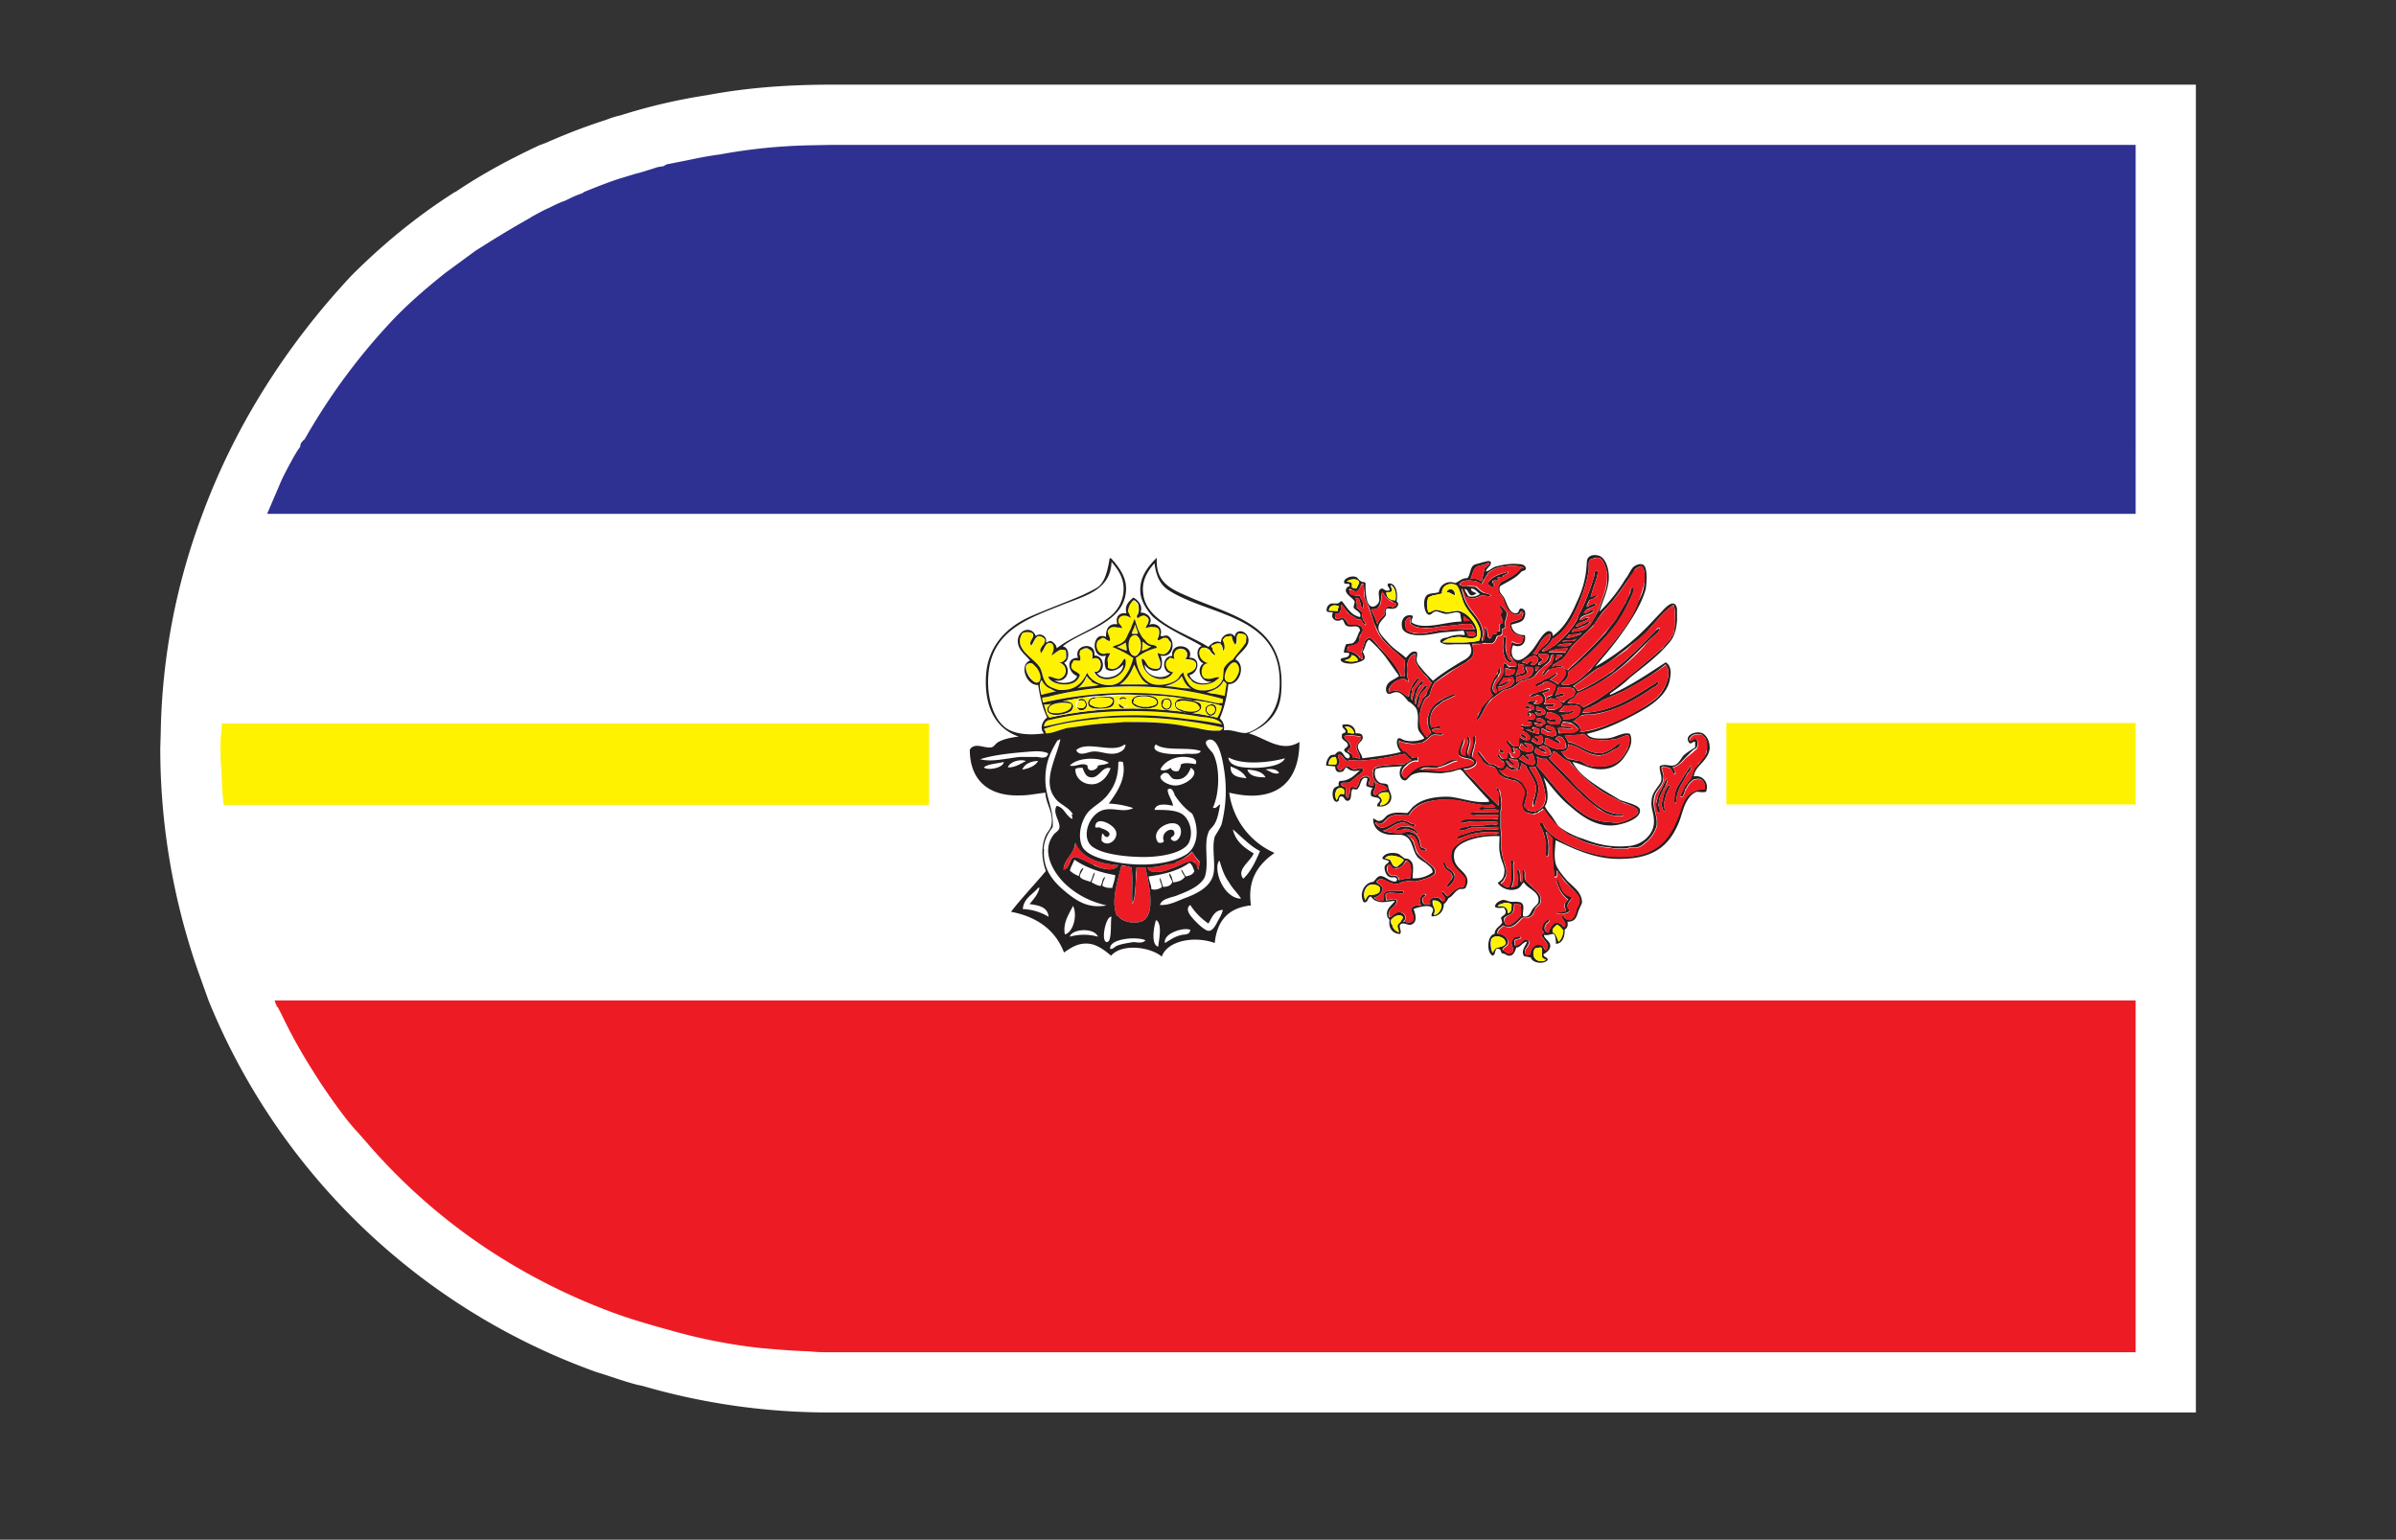 <svg xmlns="http://www.w3.org/2000/svg" viewBox="0 0 52.92 34.01"><rect x="0" y="0" width="52.92" height="34.01" fill="#333333" stroke="none"/><defs/><path fill="#fff" d="M48.5 1.87V31.2H18.38a14.77 14.77 0 01-4.2-.59l-.1-.02c-.31-.08-.6-.19-.9-.28a14.54 14.54 0 01-8.57-8.2l-.24-.67a14.94 14.94 0 01-.83-4.92l.01-.33a14.35 14.35 0 01.92-4.83c.7-1.9 1.82-3.7 3.3-5.28.7-.7 1.46-1.32 2.28-1.84h.01c.59-.4 1.21-.73 1.85-1.03l.16-.06c.43-.19.87-.36 1.31-.5.1-.04.22-.08.32-.1a12.57 12.57 0 011.93-.45c.9-.17 1.82-.23 2.75-.23H48.5"/><path fill="#2e3192" d="M17.88 3.21a12.17 12.17 0 00-1.97.2 8.02 8.02 0 00-.63.11l-.5.1a.22.22 0 00-.12.05l-.13.02-.35.11-.15.04-.33.1c-.28.09-.55.2-.8.3l-.04.03c-.13.04-.25.1-.37.16-.12.04-.24.1-.36.16-.14.06-.26.13-.39.2l-.01.01a22.86 22.86 0 00-1.07.64l-.16.1-.68.5-.16.13c-.33.27-.65.55-.95.86A13.7 13.7 0 006.73 9.7c-.06.05-.1.1-.1.17-.09.12-.17.27-.24.4-.08.15-.16.3-.22.45l-.27.63h41.27V3.2H18.38l-.5.01"/><path fill="#ed1c24" d="M6.11 22.23l.02.01.08.15a11.48 11.48 0 00.66 1.2c.16.26.34.53.52.78.16.22.32.44.51.64l.21.24a12.99 12.99 0 002.64 2.33 13.48 13.48 0 003.03 1.5 18.45 18.45 0 001.01.3 11.86 11.86 0 002.04.4c.35.03.7.06 1.05.07.17.02.33.02.5.02h28.79V22.1H6.07c0 .04.03.08.04.12"/><path fill="#fff200" d="M20.52 15.98H4.9l-.01.2c-.02.11-.02.23-.02.34 0 .16 0 .32.02.48l.02.48.03.3h15.58v-1.8M38.13 17.77h9.04v-1.8h-9.04v1.8"/><path fill="#231f20" d="M29.96 16.8h.1l.12-.01c.25-.02.53-.07.73-.12.03 0 .07 0 .1-.02.02 0 .04.03.06.05.04.04.08.09.11.08l-.05.03-.06.04c-.02 0-.03.01-.05.03l-.19.01c-.12 0-.23.02-.34.03l-.06.01-.05.03c-.04.01-.05.04-.05.07-.03.1.02.21.08.26l.03.02c.08.04.18.03.2.13l-.1.02a.35.35 0 00-.12.08l-.04.03c-.1-.05.01-.15.01-.23 0-.03-.01-.05-.06-.07-.03.03.03.06 0 .09l-.07-.02h-.02c-.02-.06.01-.08.02-.1v-.03c-.03-.09-.15-.07-.22 0l-.03.08c0 .03-.02.05-.03.07l-.01.03-.12-.01c-.03 0-.03.06-.03.1 0 .04-.02.05-.03.08 0 .03 0 .06-.02.07-.07-.04-.03-.12-.04-.19v-.03a.09.09 0 00-.05-.04c-.02 0-.03-.01-.06-.04 0-.03.03-.04.06-.04h.09c.07-.01.13-.09.19-.13l.02-.02c.06-.04.13-.08.13-.15-.07-.05-.14.01-.22 0-.06-.02-.08-.07-.14-.07-.03 0-.05.03-.08.05-.03.03-.06.05-.08.04-.02-.01-.04-.03-.05-.06 0-.06.05-.06.05-.12s-.07-.12-.02-.16c.1 0 .1.12.19.14.06-.03.12-.02.2-.01zm-.2-.21c.02-.06.06-.04.07-.09 0-.06-.03-.1-.07-.14-.03-.03-.07-.06-.07-.1.1-.05.24 0 .36 0v.02l.01.01v.01c0 .03-.02.04-.03.06l-.05.08-.02.04c-.01.09.07.17.08.27a.2.2 0 01-.04 0c-.04-.01-.07-.03-.12-.02 0-.1-.09-.1-.13-.14zm-.06-.54c.06-.01.1 0 .14.03a.2.2 0 01.07.11v.01c-.03.01-.1-.01-.14-.01 0-.07-.03-.1-.07-.14zm3.69-1.15a.38.38 0 01-.14.02v-.16h.04c.05.02.1.04.17.03 0 .06-.03.1-.07.11zm-.3.3l-.01-.03c.09 0 .17-.04.22-.09.02-.02.04-.03.05-.06l-.17.08-.07.03c.03-.06.08-.1.1-.16l.2-.01c.12.21-.2.23-.32.31v-.07zm-.6-2.2c.1 0 .13.08.2.12a.3.3 0 01-.26.05c-.02-.04-.08-.12-.08-.16.07 0 .08.12.14.14.05.01.08-.02.12-.04-.04-.04-.12-.03-.12-.11zm-1.55 3.52c-.03-.04-.05-.08-.04-.16h.01c.04.03.1.04.17.05.09.02.2.02.29 0h.02c.03-.02.06-.02.07-.04.08-.04.12-.12.19-.14.05-.02.13.01.18 0 .02 0 .03 0 .05-.02h-.02c-.01-.02-.03-.04-.07-.02-.05 0-.09 0-.1-.02h-.03l-.01-.02c-.02 0-.02 0-.02-.02.03-.06.16 0 .2-.08 0-.01-.02-.02-.04-.01-.02-.01-.05 0-.08.01l-.1.02c-.06-.26.02-.42.17-.51l.08-.07.28-.13c-.01-.04-.04-.04-.08-.01l-.05.02c-.1.04-.23.11-.32.19-.1.1-.17.23-.15.41l.01.1c.02.04.05.08.06.13-.03 0-.07.04-.08.07l-.01.01c-.02 0-.02-.01-.03-.03-.04-.05-.1-.14-.1-.16a.8.8 0 01.08-.64v-.01c.02-.03.05-.04.06-.04.02-.03.05-.04.05-.07l.05-.16.06-.1c.1-.07.25-.19.41-.28l.28-.16.12-.1a.26.26 0 00.05-.12v-.09a.19.19 0 01-.03-.1h.2l.07-.02.04.01H32.95c.06-.02.08-.08.11-.16.04-.01.08-.01.1-.04.02-.01.02-.04.02-.06v-.02l-.01-.04c.02 0 .08-.02.08-.05-.03-.05-.02-.1.01-.16l.02-.12c0-.04-.03-.07-.05-.1l-.1-.1c-.02.03 0 .05.01.08.01.01.03.03.03.05l.01.02-.01.01-.02.03s-.02.01 0 .04c0 .06.04.08.04.13 0 .01 0 .04-.02.04l-.04.03v.16c-.05-.02-.08 0-.08.04V14h-.08l-.03.07-.01.01c0 .02-.02.02-.03.03v-.01c-.08-.03-.02-.2-.1-.24-.02.1.02.24-.06.3-.03-.04.01-.1.01-.14 0-.22-.12-.36-.23-.5-.14-.17-.2-.32-.24-.52.03 0 .06.14.11.2h.04l.06.02c.06 0 .12-.02.17-.04a.3.3 0 00.07-.04l.02.01c.02-.01.03 0 .03.01h.04c.04.02.08.02.1 0v-.02l-.09-.03c-.12-.01-.17-.1-.25-.15-.05 0-.12 0-.19-.02-.06.01-.11.01-.16-.03l.03-.04c.04-.04.12-.05.2-.05l.1.01c.06.01.13.04.15.08l.08-.13c.03-.04.04-.08.07-.1v-.02a.64.64 0 01.39-.15c.14-.03.3-.01.41.03l-.08.02c-.1.14-.25.2-.37.27-.03.01-.06.03-.07.05l-.05.06c0 .02-.01.1.01.14 0 .03.07.07.1.14.03.1.06.21.13.28l.06.05.07.03h.07l.05-.04c0-.03.03-.04.03-.04.02 0 .02.01.02.02.04.02-.02.1-.02.14h-.01c-.08.05-.18.06-.25.1 0 .1.03.18.08.22.06.04.12.06.2.08v.01h.02l-.04.12v.01c-.07.03-.18.02-.2-.02l-.03.04-.01.05a.48.48 0 00-.03.13c0 .03.01.07.03.1l.06.09c.03.03.07.05.06.1v.02c-.03.04-.1.01-.16.03-.02-.02-.04-.03-.05-.06-.02-.02-.03-.02-.05-.02v-.02c-.04.04-.02.1-.02.15v.04a.67.67 0 01-.1.2c-.03.04-.08.08-.08.13v.02c0 .05.07.1 0 .13-.12-.08-.04-.21 0-.3.02 0 .02-.03.05-.05 0-.04.03-.08.05-.1l.01-.08-.01-.03c-.03 0-.03.01-.04.04l-.01.08-.06.07c-.07.13-.17.3-.05.42l-.19.2c-.03.04-.07.08-.08.14a.41.41 0 00-.05.1l-.02.02v.02c-.02.03-.02.04 0 .07.1-.1.14-.25.23-.37.04-.06.08-.11.15-.15l.17-.13c.08-.04.16-.04.23-.08l.1-.07a.29.29 0 01.1-.07l.06-.01a.1.1 0 01.07-.03.1.1 0 00.07-.02c.02 0 .04-.03.07-.03v-.01c.06-.06.1-.14.17-.18l.05-.05.05-.04c.03-.03.07-.05.08-.1.03-.05 0-.09.06-.11.01-.02.02 0 .02.01.02.05-.02.13-.05.2-.01.01-.03.01-.03.03l-.05.05-.05.05-.07.1v.01l.05-.01.06-.07.02-.03a.82.82 0 01.3-.06c.05.02.08.05.08.08l.01.04c0 .06-.06.14-.12.21-.03.01-.04.04-.05.05a.38.38 0 00-.18-.1c.06-.06.12-.07.16-.14-.02-.02-.05 0-.06.02-.03 0-.03.02-.04.02l-.1.06a.45.45 0 00-.16.08.31.31 0 00-.14.08c.05.04.1 0 .16-.03h.01c.04-.04.07-.05.1-.05.09 0 .13.04.2.08 0 .1-.05.13-.07.2v.01c-.04.04-.1.03-.14.08v.01c.02.02.03.02.06 0l.04-.02.08.02c.06.02.12.03.13.07.03.01.03.04.03.08-.02.01-.04.04-.06.04-.09.07-.24.08-.29-.01.05-.03.16 0 .19-.04 0-.03-.02-.04-.03-.03h-.08a.17.17 0 01-.12 0v-.01c.07-.07.01-.18-.02-.22h-.02c.02-.02.03-.02.05-.02l.04-.02c.03 0 .06-.02.07-.05v-.01c-.07 0-.14.04-.23.06l-.11.04c-.05.02-.07.03-.09.06.02.02.03.02.04.01l.06-.01a.19.19 0 01.08-.03l.01.01c.04 0 .05.02.07.03.05.07.01.16-.1.16l-.09-.01c.02 0 .02-.02.03-.02l.04-.02-.02-.02H33.8a.21.21 0 01-.07.03v.03c.03.02.1.02.12.05.03.01.04.04.03.08h-.01l-.05.01c0 .02-.04.02-.05.02-.03.02-.03.06-.05.08.01.02.04.04.06.04 0-.02 0-.02.02-.03l-.03-.03h-.01c.01-.02.04-.02.05 0 .06 0 .1.03.1.08-.02 0-.02.02-.02.03-.02.04-.12 0-.15.03v.02c0 .03.03.03.06.03l.02.01a.1.1 0 01-.02.07l-.06.01-.1-.01-.05-.01-.02.02c0 .02.04.03.07.04.01.04-.04.03-.03.08.04 0 .08 0 .12.04l.04.04.01.08c-.08.07-.16 0-.22-.04-.05.03 0 .16-.04.2h-.06c-.02 0-.06 0-.08-.04l-.02-.01-.03-.04c-.01-.01-.01-.03-.04-.03h-.01l-.01.03c0 .04.06.08.09.13l.01.07c.01.01.01.03.04.04.03 0 .03-.01.03-.03a.19.19 0 00-.03-.08c.03 0 .04 0 .05.02.05-.02.07.01.07.02.06.03.06.11 0 .15-.01.01-.04.03-.08.03h-.04c-.03 0-.04-.02-.04-.04l-.03-.06s0-.02-.04-.02v.01c-.02.04 0 .1-.05.12-.07.03-.1-.01-.12-.04-.01-.03-.03-.05-.04-.05h-.01l-.01.04v.01l.11.1c.02 0 .02 0 .03.02l.01.01c0 .07 0 .1-.05.12h-.03c-.06 0-.07-.04-.12-.06 0 0-.04 0-.05-.02h-.04c-.03 0-.04 0-.05-.02-.1-.07-.15-.19-.24-.27-.04.05.02.1.05.13l.05.1.11.08.15.04.01.01c.06.07.06.13.12.17l.1.06.2.06c.02 0 .05 0 .06.02l.04.01v.01c.03.02.06.04.08.08l.05.1v.01c.02.12-.09.23-.04.36v.01c.02.04.04.07.08.1l.14.04c.03 0 .04 0 .06-.02.03 0 .04 0 .07-.02.03-.03.04-.04.07-.04.01-.03.03-.03.04-.04l.01.01a2.17 2.17 0 00.43.48c.07.04.12.1.2.12.04.01.06.04.1.04.12.07.26.12.4.15.11.04.23.05.35.06.04.02.1.02.13.02h.15c.05 0 .1 0 .13-.02h.15a.31.31 0 00.19-.1l.04-.03c.1-.08.2-.23.23-.36.02-.24-.1-.36-.06-.6.03-.2.21-.25.21-.48 0-.08-.05-.13-.04-.2v-.01a.08.08 0 01.08 0l.1.02.05.06c.01.02.01.06.04.08l.03-.03c0-.04-.04-.1-.06-.12.13-.04.2-.12.27-.2l.12-.12c.04-.04.08-.08.13-.1a.14.14 0 00.03-.07c.02-.06 0-.12-.04-.14-.03 0-.05 0-.07.02l-.05.02h-.01c-.02-.04 0-.06.02-.08.06-.08.2-.08.27-.04v.02c.04.02.07.05.07.1.02.04.02.1.02.15v.05c0 .06-.02.1-.06.15l-.05.07-.06.08-.05.05a.22.22 0 00-.06.07l-.06.18c-.02.04-.07.08-.1.15a.18.18 0 00-.05.05l-.1.23c.02.01.05.01.06-.01a.96.96 0 00.04-.1c.01-.04.01-.05.03-.06.04-.1.1-.15.16-.2.1-.03.16-.02.2.02.04.04.05.08.05.14v.05h-.05a.4.4 0 00-.19.04c-.16.07-.24.24-.3.41-.18.56-.43 1-1.18 1.04a2.67 2.67 0 01-1.44-.34 1.2 1.2 0 01-.36-.28l-.04-.08-.02-.04c-.02-.02-.03-.02-.05-.02-.04.04 0 .08.02.11a1.13 1.13 0 01.1.35v.16c0 .04-.02.1.02.14.04 0 .04-.08.04-.13a.94.94 0 00-.06-.4c.02-.03.06.03.08.05l.07.08c-.02.28.01.58.04.84h.04l.01-.04v-.1a3.94 3.94 0 00.31.38l.08.08c.05.06.1.11.1.15.03.1 0 .15-.05.24-.02.1-.06.28-.2.24l-.03-.01-.03-.03-.02-.03s0-.02-.03-.02c-.06.06.1.13.05.24-.03.04-.05-.03-.07-.04-.07-.04-.1-.06-.16-.03a.1.1 0 00-.05.05.3.3 0 00-.08.16c-.07-.01-.1-.08-.08-.14l.02-.04c0-.02.02-.03.03-.03.03-.03.05-.04.05-.07-.09-.05-.24.2-.12.27 0 .03-.05.03-.06.07.04.1.23.22.1.33-.04-.03-.04-.05-.05-.07a.1.1 0 00-.05-.05c-.12-.05-.24.07-.24.21-.03 0-.08.02-.1 0-.05-.08 0-.13.03-.17.03-.07.07-.1 0-.16-.13-.01-.13.13-.28.13v-.1c.01-.06.12-.02.14-.08-.02-.04-.11 0-.14 0-.01.01-.05.04-.05.06l-.02.06c.02.1.07.18.02.21-.02.01-.03.03-.06.03-.06.01-.1-.06-.16-.08.03-.08.11-.08.12-.15.02-.12-.1-.2-.23-.21 0-.1.07-.12.13-.18.2.11.32-.08.42-.17.07 0 .12.01.18-.03.05-.02.05-.06.1-.14v-.02c.03-.06.08-.08.12-.14v-.02c.03-.13-.04-.2-.14-.29l-.1-.1a.36.36 0 01-.1-.11c-.02-.07.02-.19-.04-.22-.02.02-.03.04-.02.07 0 .08.02.15 0 .19v.01l-.02.03v-.03l-.01.01c-.02-.04-.02-.09-.02-.14 0-.06-.01-.1-.04-.15-.05.04-.01.13 0 .2l-.02.17c-.02 0-.05 0-.05.02l-.05.01-.03.01v-.01c.07-.1.04-.3.04-.5 0-.02.02-.07-.02-.09-.03 0-.04.02-.04.04l.01.04c-.01.18.03.42-.05.51v.01c-.04-.01-.07-.01-.1-.04l-.08-.05c.03-.03.07-.05.08-.1.03-.03.06-.09.05-.2l-.06-.2a1.45 1.45 0 01-.05-.25v-.24l-.02-.24v-.24-.13c.02-.05.02-.1.02-.16a1.17 1.17 0 00-.06-.32l-.03-.03-.03.03c.01.03.05.05.05.1h.01v.27l-.36-.36-.18-.2a2.25 2.25 0 01-.18-.18s0-.02-.02-.03l-.03-.04v-.01c.2.01.4-.16.19-.26h-.01c0-.12.05-.18.06-.29.02-.04.02-.08.02-.12 0-.01 0-.04-.02-.05.02-.02.02-.02 0-.02h-.01c-.05 0-.03.1-.03.15-.01.1-.07.23-.08.3-.12-.07.1-.3-.03-.43-.04.01-.02.05 0 .1v.04c0 .04-.02.08-.04.12l-.02.12.01.04h-.01a.12.12 0 01-.1-.04c0-.12.07-.21.08-.33l-.02-.01a.5.5 0 00-.07.14c-.01.06-.05.12-.05.16 0 .1.08.12.16.14l.1.02c.05.02.07.03.1.07a.23.23 0 01-.14.08l-.15.04c-.1.03-.22.07-.34.08-.19.01-.39-.04-.59-.03l.03-.01.04-.01s.01-.02.03-.02c.1-.02.18 0 .3 0l.04-.02c.04 0 .07-.02.11-.03l.18-.08a.36.36 0 01.11-.03c-.02-.02-.04-.04-.05-.02h-.04c-.07 0-.15.06-.22.1l-.09.02c-.1.01-.2-.02-.29 0a.58.58 0 00-.27.1c-.06.04-.12.11-.18.18h-.02c-.04-.04-.06-.07-.06-.1 0-.08.04-.13.1-.18.07-.07.18-.12.26-.1l-.02-.09-.09.03c-.03 0-.04-.02-.05-.04-.03-.02-.04-.04-.06-.04a.1.1 0 00-.05-.06.1.1 0 00-.07-.02c0-.03-.04-.06-.05-.07zm.39-.9c-.03-.03 0-.07 0-.1l.01-.03c.01-.04.01-.1.03-.14.04-.08.15-.14.15-.2-.02-.02-.03 0-.04 0a.11.11 0 00-.04.03l-.01.02a.65.65 0 00-.16.36c-.05-.03-.02-.1-.01-.14 0-.08.03-.13.05-.18a.4.4 0 01.06-.1l.04-.02c.02-.02.02-.03.02-.05v-.03c-.04 0-.08.06-.11.1a.47.47 0 00-.09.13v.05a.55.55 0 00-.04.15l-.01-.02-.01-.01v-.01-.05-.03l.02-.11v-.03l.05-.06.07-.1c.02-.03.04-.05.04-.08l-.03.01c-.03.01-.05.05-.07.07a.57.57 0 00-.1.19c-.02.04-.03.09-.03.15-.1-.02-.15-.15-.33-.14-.05 0-.06.03-.12.04v-.04c.02-.13.19-.24.29-.25l.02-.01c.07.01.1.05.13.08-.05-.2-.08-.56.14-.63.04.03 0 .1 0 .15l.04.08c.02.03.03.07.06.1l.08.1c.06.05.1.1.14.16l.05.05-.1.2c0 .03-.02.06-.03.08l-.04.04-.03.02c-.02.08-.06.14-.09.22v-.01zm-.88-1.35a5.54 5.54 0 01-.14-.15c-.05-.04-.1-.04-.16.03l-.02.07-.03.09a.52.52 0 00-.02.1v.05l.01.03.01.03-.01.04h-.01c-.02 0-.02-.02-.03-.03h-.02c-.02-.02-.02-.05-.05-.06-.05-.05-.13-.08-.23-.1l.01-.03c0-.03.01-.05.03-.07h.04l.1-.03a.2.2 0 00.1-.1v-.09c.03-.05.07-.09.07-.13 0-.07-.05-.1-.12-.12a.48.48 0 00-.19 0l-.04-.06c-.02-.04-.05-.08-.09-.09l-.08.01c-.02 0-.04.02-.07.01-.03-.02-.02-.05-.02-.07v-.04c.05.01.09-.01.11-.05.02-.05.03-.1.02-.15.02 0 .03.02.05.04l.06.08.03.04c.06.07.14.1.2.15l.09.01c.04.04.05.1.1.12.04-.04-.04-.08-.05-.13l-.02-.1v-.06l-.02-.01-.07-.06-.02-.01v-.05c0-.07-.02-.15-.03-.17.13-.04.08.19.16.23.02-.04.01-.1 0-.15l-.08-.14a.26.26 0 01-.17-.02c-.03 0-.04-.04-.04-.08l-.01-.02c0-.02 0-.02.02-.02l.06.03c.03.01.05.03.07.02.08 0 .08-.1.13-.17h.02l.01.01.01.05.02.15v.09l.01.03.06.14.02.04c.05.12.08.25.12.37.06.12.1.23.18.34.06.08.14.15.21.22l.07.06.22.2c0 .11-.03.23 0 .35a.1.1 0 00-.09 0c-.08-.23-.3-.46-.5-.67zm-.46.32a.4.4 0 01-.28 0h-.03.01c.06-.03.16-.03.16-.12.07.01.11.05.14.1v.01zm-.64-1.1c.01-.12.11-.14.22-.1l-.02.06v.04l-.01.01c-.06-.02-.14 0-.2-.02zm.4-.64c.01-.03.06-.04.1-.05.07-.01.15 0 .17.06 0 .04-.03.07-.04.1l-.02.04h-.01l-.09-.02v-.03-.07c-.03-.02-.07-.03-.12-.03zm.54.61h.05l.05-.01c.02 0 .03-.02.04-.03.09-.07.06-.24.1-.35.05.08.1.16.2.2.03.02.05.05.1.05.01.03 0 .05-.01.06l-.06.04c-.05-.04-.1-.03-.14 0a.14.14 0 00-.04.15c-.05.08-.15.11-.15.23v-.01c-.02-.02-.03-.06-.04-.1l-.1-.22v-.01zm.33-.38h.02c.04 0 .08 0 .1-.02 0-.07-.02-.1-.03-.13l.01.01v-.02c.09.05.13.2.1.33v.01c-.12 0-.2-.06-.2-.17zm1.24 1.1a.49.49 0 01.19-.09.81.81 0 01.17-.02c.15 0 .32.08.4-.02.03-.16-.05-.29-.15-.4l-.02-.02-.03-.03-.05-.04-.1-.05c-.1-.04-.2.01-.3.01-.08 0-.18-.05-.27-.05l-.15.06a.44.44 0 010-.32s0-.02.02-.02c.01-.02.03-.02.04-.02a.1.1 0 01.06-.02l.18-.04c-.02-.18.18-.26.32-.18.05.04.08.16.12.27.05.21.17.32.28.47.08.12.18.3.1.48-.22.06-.54.04-.8.04zm.73-.17c-.01.05-.1.04-.16.04a.33.33 0 00-.02-.06l-.02-.04h.13c.03.01.06.02.06.05zm-.13-.3h-.02l-.08.01h-.01c-.02-.01-.01-.04-.02-.06v-.05l.03.03.1.07zm-.15.19c-.12 0-.25 0-.37.02h-.12l-.11.02c-.14.03-.28.07-.46.05h-.02c-.06-.02-.14-.04-.17-.08v-.02a.2.2 0 01-.02-.13v-.03c.02-.05.05-.09.1-.09.03 0 .02.02.01.04v.07c.03.08.14.1.25.12h.09c.1.01.2-.01.31-.03l.33-.03c.13-.02.26-.04.38-.02l.06.1v.01h-.26zm.3-1.38l.05-.02c.06-.02.14-.02.2-.07l.03.01c0 .06-.07.07-.1.12l-.05.22c0 .02-.01.05-.03.06-.05-.04-.12-.07-.23-.06.05-.1.05-.2.13-.26zm.93 2.14l.07.02.06.01c-.05.05 0 .1 0 .16-.04.03-.11.03-.16.06l-.04.01.02-.03c.02-.05.06-.13.05-.23zm.16.07c.06 0 .1 0 .14.02h.01c.03.12-.03.18-.11.22h-.02c-.08.04-.18.06-.23.1v-.11c.07-.04.2-.02.24-.1 0-.06-.06-.09-.03-.13zm-.01-.16c.1-.07.27-.14.28 0 0 .04-.02.07-.06.1-.03.02-.07.03-.1.01l.02-.04c.02 0 .03-.02.03-.04h-.03a.17.17 0 00-.09.05l-.02.02c-.02-.03-.07-.03-.11-.04a.55.55 0 01.08-.06zm.29-.3c.06-.11.13-.23.26-.27.02.17-.12.23-.21.33a.29.29 0 00-.08.12h-.04c-.01 0-.03-.02-.06-.01.05-.04.09-.1.13-.17zm.3-.15c.28-.15.44-.45.58-.76l.1-.26c.06-.18.11-.35.13-.53v-.09c0-.04 0-.08.02-.1 0-.02.03-.03.05-.03a.2.2 0 01.18-.02c.07.04.13.2.15.3a1 1 0 01-.04.45l-.12.33a.52.52 0 01-.07.15l-.03.06-.06.1a.52.52 0 01-.14.17l-.07.03-.24.04v-.02l.04-.05.1-.01.16-.07c.03-.02.07-.04.08-.06 0-.01.02-.02.01-.03h-.03l-.1.06h-.01a.3.3 0 01-.18.06h.01c.05-.12.24-.09.3-.2l-.08.01c-.04.02-.08.05-.13.05l.02-.01h-.02c.04-.13.24-.1.31-.2l-.02-.02c-.05 0-.12.08-.2.08l.04-.07.05-.03.18-.08c-.02-.05-.05-.04-.09-.02-.04.01-.08.05-.11.06v-.01c-.02-.03.04-.1.05-.15.07 0 .12-.05.18-.09-.01-.02-.03-.02-.04-.01h-.02c-.03 0-.06.04-.09.04l.06-.2.08-.24c0-.04.04-.1 0-.15-.07.01-.05.1-.06.13-.09.3-.2.6-.34.85l-.03.1c-.13.23-.31.42-.52.59-.02 0-.04.02-.05.03a.72.72 0 01-.1.06c-.03.01-.06.03-.1.03-.03-.02.03-.06.06-.08.05-.06.12-.1.15-.19zm.22.36c0 .02-.03.02-.04.03l-.1.08c-.01-.01 0-.03.01-.06 0-.02.02-.04 0-.06h.13v.01zm.21-.27c-.04.1-.2.05-.3.06h-.01c.06-.07.2-.04.31-.06zm-.11-.12c0-.02.02-.03.04-.04v-.02c.07-.02.16-.02.23-.03l.06-.03-.01.01h.01c-.01.03-.06.05-.12.07-.07.02-.14.04-.21.04zm-.1.08c.02-.02.06-.02.1-.02.07 0 .15 0 .2-.04.02 0 .01 0 0 .02-.02.03-.07.03-.12.03h-.03l-.15.01zm-.52.52v-.01c-.01-.07.07-.05.08-.1 0-.01.02 0 .01-.02a.2.2 0 01-.09-.08l-.01-.03h.16c.03 0 .06 0 .08.02l-.01.03a.2.2 0 01-.12.15c-.03.01-.05.04-.1.04zm-.07.04H34l-.07.1v-.01s-.02-.01-.02-.03v-.06zm.3-.33c.02-.03.08-.04.12-.05.09-.02.2-.02.3-.03a.41.41 0 00-.06.1l-.19-.01h-.17zm1.18-.87l.21-.23.21-.28.16-.23.03-.04.1-.14v-.02a.25.25 0 01.1-.07l.02-.01c.09-.03.11.15.1.29v.03c0 .12-.03.25-.09.37l-.05.1a3.6 3.6 0 01-.12.27c-.19.35-.44.64-.7.94l-.14.17-.1.12-.07.06a1.93 1.93 0 01-.18.16.62.62 0 01-.2.1.3.3 0 01-.17 0c-.02 0-.01-.02 0-.03l.05-.04c.05-.05.1-.1.08-.2.12-.1.25-.2.37-.32 0 0 .02 0 .02-.02h.01c.25-.24.5-.49.7-.77.1-.15.18-.3.26-.47.04-.09.1-.19.1-.3l-.02.01c-.02 0-.04.01-.05.03v.01l-.01.05v.02l-.1.2c0 .02 0 .03-.02.04l-.05.09-.13.22v.01l-.26.34c-.22.24-.46.48-.72.72-.04.02-.1.1-.1.1l-.01-.01-.07-.04a.18.18 0 00-.08-.05.3.3 0 00-.14 0l-.05.02.01-.02.02-.03.04-.02.13-.08c.1-.07.15-.18.23-.29.14-.16.34-.32.48-.48.03-.02.04-.05.06-.08l.14-.2zm-.08 1.22h.02c.2-.1.38-.26.57-.4l.12-.1c.14-.1.3-.23.41-.36l.23-.26a1.37 1.37 0 01.26-.24l.02-.02h.03c.03.1.03.24.02.39 0 .1-.01.2-.04.27l-.03.03-.03.06-.1.11-.05.06-.01.02-.1.08-.01.01-.1.09-.24.2-.13.11-.15.12-.35.28-.1.07c-.19.14-.38.26-.57.35-.05-.02-.07-.05-.1-.07h-.02l-.06-.01-.18-.01c.03-.05.08-.08.12-.1a.3.3 0 00.1-.12c.34-.12.63-.31.9-.52.23-.18.43-.4.64-.6l.1-.1.04-.03.04-.04a.27.27 0 00.1-.13c-.03-.02-.04 0-.06.02l-.03.01-.01.02-.1.1c-.24.25-.49.5-.77.72l-.03.03a.61.61 0 01-.14.1l-.04.03-.24.15c-.13.07-.25.14-.39.2-.04-.04-.04-.1-.1-.1v-.02c.2-.12.36-.28.56-.4zm.54.52l.04-.02.07-.04c.3-.16.58-.33.82-.53.02 0 .02.01.02.02.06.08.06.17.04.27a.91.91 0 01-.24.44c-.17.14-.34.24-.5.32-.39.2-.77.4-1.2.44.03-.1-.05-.2-.17-.24.04 0 .06-.03.09-.05l.03-.02.08-.06c.1-.03.2-.01.3-.03.25-.04.48-.12.7-.23.2-.1.38-.21.55-.33l.1-.06c.02-.02.06-.04.05-.08-.03-.04-.06.02-.08.03-.23.14-.46.3-.72.42-.25.12-.53.21-.88.23l.01-.02c.01-.03.03-.05.05-.06l.03-.02c.04-.02.1-.03.12-.05l.12-.06.11-.07.46-.2zm-.75 1.04c.05.03.12.03.2.03.09.01.17.02.26 0 .06-.01.13-.01.18-.03l.13-.05c.03-.01.06-.02.1-.01.05.1 0 .22-.03.3l-.01.02a.7.7 0 01-.24.28h-.01a.72.72 0 01-.4.08h-.03a.82.82 0 01-.2-.03l-.11-.07-.04-.02-.08-.01-.14-.03h-.03a.34.34 0 01-.14-.14l-.03-.03h.01a.2.2 0 00.1-.03l.03-.01v-.02a.14.14 0 00.01-.1c.25.03.42.25.7.24.1 0 .19-.04.28-.1l.12-.06a.19.19 0 00.07-.1c-.07 0-.12.07-.19.11l-.01.01c-.06.03-.12.07-.2.09-.29.05-.51-.2-.77-.24 0-.06-.06-.1-.07-.14h.04l.29-.02.08-.02c.06.02.08.07.13.1zm-.27.7c.19.22.42.4.7.56l.22.11c.04.02.06.04.11.05l.2.08c.06.03.11.06.12.1.01.04-.03.09-.1.13a.96.96 0 01-.36.14l-.17-.02a1.04 1.04 0 01-.57-.18c-.42-.27-.72-.72-1.04-1.07a.25.25 0 000-.2c.06.03.12.06.2.05h.01l.23.24c.17.17.33.35.51.51.1.1.2.19.32.28l.08.06.16.1c.1.05.22.08.36.07h.04c0-.06-.08-.04-.12-.04h-.02c-.33-.05-.56-.3-.78-.5-.12-.1-.22-.23-.33-.34-.13-.14-.27-.26-.39-.4.04-.02.06-.05.07-.08 0 0 .02 0 .02-.02v-.04c.06 0 .1.04.13.07.08.06.14.13.24.15.05.08.11.13.16.2zm-1.2-.33l.06.05.06.06.03-.02c-.01-.05-.05-.06-.08-.09l.03-.01c.04 0 .08 0 .1-.03.05.04.06.11.07.2v.01a.24.24 0 01-.04.05.38.38 0 01-.21-.08l-.1-.06c.03-.02.06-.04.07-.07v-.01zm.84-.78c0 .03-.01.07-.05.1-.1 0-.22.01-.25-.07.03-.01.16.04.2 0 .01-.04 0-.05-.03-.05h-.04l-.04.01c-.05 0-.1-.04-.13-.05l.01-.02c.01-.02.03-.04.03-.07l.01-.02c.06 0 .11.01.17.04l.07.04c.03.03.05.05.05.09zm-.04.3v-.01l-.02-.1v-.01h.12c.06.01.13.02.2.01l-.03-.02c-.03-.02-.1-.02-.15-.02l-.06-.01v-.01V16c.01-.01.03-.03.03-.06l.07.01.08.01h.01c.05.02.09.05.12.08.02.02.05.03.06.07-.01.03-.03.04-.05.04-.02.01-.03.03-.06.03h-.11l-.1.01zm-.32.23l.02-.1v-.03c.03 0 .07.01.1.03l.2.1.02-.01v-.02c-.02-.04-.06-.05-.1-.08.04-.05.07-.06.1-.05a.1.1 0 01.04.01c.05.03.08.1.1.17 0 .02.01.04 0 .07a.31.31 0 01-.14.03c-.13 0-.25-.07-.34-.12zm-.2.11v-.02c.03 0 .05.02.07.03l.08.05.08.02c0-.04-.03-.06-.07-.08l-.08-.03c.05-.04.12-.04.17-.01.05.03.1.08.1.16-.04.03-.1.03-.15.03-.08 0-.17-.02-.22-.08l.02-.07zm.14-.45c.08 0 .13.1.23.07-.01-.07-.1-.02-.14-.08v-.02c.01-.01.02-.02.01-.03.07 0 .14.02.18.05.02.01 0 .04.01.05.02.03.04.06.03.1v.01c-.05.03-.11.03-.16.01h-.03l-.13-.06v-.05-.05zm-.16.18h.04l.09-.02h.03c.02.03.03.06.03.1 0 .05-.02.08-.06.1-.07 0-.12-.04-.17-.07h-.02l.02-.08c.04.02.07.06.1.09h.01l.03-.03c-.01-.05-.06-.06-.1-.09zm.65-.68h.07c.05-.01.09-.02.13-.01.07 0 .13.02.16.05a.2.2 0 01-.02.13c-.03.07-.11.1-.2.12h-.02-.02l-.11.01c0-.05-.02-.09-.06-.1.06 0 .15 0 .21-.03.03-.01.07-.02.08-.05-.03-.05-.08.02-.12.02h-.05c-.06 0-.11 0-.16-.02l.02-.02c.04-.03.08-.06.1-.1zm-.17-.18c.02-.02.06-.02.1-.03.04 0 .07-.02.08-.06-.04-.02-.1.01-.17.03l-.04.01c.03-.03.04-.08.06-.12 0-.02.01-.05.03-.07.14.04.4-.04.35.15-.01.05-.06.08-.11.1h-.01c-.05.03-.1.06-.13.1l-.07-.04c-.03-.03-.05-.06-.1-.06h.01zm-.33.28c-.04.02-.07.01-.1 0h-.01v-.08c.05 0 .1.02.15.05l.03.02c.02.01.02.04.02.08-.04.04-.1.04-.18.04l-.05-.07c.02 0 .1.04.15.01v-.03-.02zm-.15.28c.03-.02.07 0 .1.02h.05c.02 0 .02-.01.02-.03l-.03-.02a.64.64 0 00-.1-.02c0-.06.05-.07.1-.05.05.01.1.06.1.1 0 .03-.03.02-.04.03-.02.02-.04.05-.07.05-.06 0-.11-.03-.13-.07zm-.18.15c.05-.03.08 0 .12.03l.05.01v-.01-.02c.01-.03-.03-.02-.05-.03h.01c0-.09.11 0 .15 0v.01H34c0 .04 0 .07-.02.1l-.1-.02-.18-.07h.01zm-.03.31l-.02-.02.07.01c.07 0 .14.04.13.11 0 .04-.02.06-.04.07h-.04c-.05.01-.1 0-.15-.02a.2.2 0 01-.08-.06l.03-.07.01-.03c.03 0 .05.03.06.05l.08.06c.01 0 0-.03.02-.03l-.07-.07zm-.41.37c.06.02.09.08.16.1h.02c0-.06-.1-.07-.12-.16.03.01.07.04.11.04h.06c.03.02.04.07.04.11 0 .03 0 .07-.02.1-.05 0-.07-.03-.1-.04-.02 0-.05 0-.07-.02a.44.44 0 01-.09-.13h.01zm.85.69l.02.1v.03a.4.4 0 01-.05.18c-.04.05-.15.13-.24.13l-.06-.02-.05-.01v-.01l-.07-.07c0-.14.07-.22.06-.34 0-.03-.03-.07-.05-.1a.39.39 0 00-.06-.1c-.02 0-.04-.03-.05-.04h-.01a.68.68 0 00-.23-.08h-.01a.32.32 0 01-.19-.13l-.02-.02h.01a.1.1 0 00.1 0 .16.16 0 00.06-.08l.03.03.07.05a.3.3 0 00.06 0h.1l.02-.01c.02-.02.02-.04.03-.08 0-.02.02-.03.01-.07.03.03.06.04.1.06.05.14.21.3.23.5 0 .07-.03.15-.04.22l-.02.04v.03a.15.15 0 000 .1c.03 0 .04-.05.05-.1l.02-.06c.02-.07.04-.15.04-.22 0-.2-.15-.35-.2-.48.04.02.08 0 .12 0h.01l.07.13.01.02c.06.11.11.26.13.4zm.31 3.31c-.03-.04-.04-.11-.08-.16-.01-.02-.02-.04-.05-.04-.01-.06 0-.09.02-.11l.06-.06c.07.01.1.07.14.11 0 .13-.03.2-.09.26zm-.31.39l.03.01a.2.2 0 01-.14.03c-.12-.01-.19-.15-.1-.28l.09-.02h.04c.02.03.02.06.02.09 0 .05-.01.1.01.14l.05.03zM33 20.98a.11.11 0 00-.03.08v-.01a.35.35 0 01-.04-.13c-.01-.06-.01-.13.01-.18.04-.06.13-.07.2-.04.06.02.11.07.11.14-.04.1-.2.06-.25.14zm.22-.7c.04-.05.1-.06.15-.09 0 0 .02 0 .02-.02.04-.04.04-.1.05-.17v-.03c.07 0 .12 0 .15.03v.23l-.09.09c-.07.07-.17.14-.24.1-.02-.03-.06-.1-.04-.14zm-.14-.26c.01-.04.06-.05.1-.06l.05-.02c.05 0 .12.01.15.03l-.01.13c-.01.03-.03.06-.07.07 0-.13-.08-.17-.22-.15zm-.07-1.6c-.32.03-.6.06-.81.22-.06.05-.13.1-.15.2-.05.28.19.39.3.56 0 .08 0 .15-.03.19-.18.01-.24.13-.35.21-.05-.03-.08-.12-.13-.1-.03.06.13.11.05.2-.05.03-.07-.06-.13-.07-.1-.02-.22.02-.17.14h-.14c-.03-.04-.04-.06-.04-.1.01-.07.07-.06.08-.1-.1-.08-.17.14-.1.22-.07.01-.17.01-.2.05-.06.1.08.21 0 .3-.05.06-.11.02-.2.02.02-.03.05-.04.05-.1-.03-.09-.1-.13-.2-.1-.07.03-.1.1-.16.1-.06-.2.16-.2.17-.37-.03-.06-.17 0-.24 0l-.01-.13c.06-.07.17-.03.28-.03.04 0 .1.02.12 0 .01-.08-.07-.04-.1-.05-.17-.01-.4-.04-.34.2-.08.04-.16-.01-.22-.05.1-.02.2-.1.2-.22-.02-.06-.1-.08-.14-.13.12-.17.24.07.48.04.05-.01.1-.05.17-.05.07-.02.15 0 .2 0 .12-.02.41-.1.44-.18.03-.1-.08-.17-.16-.24-.08-.06-.19-.14-.24-.22-.05-.1-.05-.2-.1-.27a.67.67 0 00-.12-.13c.07.02.11.01.15.04.06.04.08.12.1.18.02.08.05.16.17.14.03-.06-.1-.04-.12-.1-.01-.2-.1-.32-.3-.32-.03 0-.06.03-.1.03-.15.01-.3-.01-.43-.05.18-.04.3-.2.48-.18.08.02.11.08.22.08.03-.06-.06-.05-.08-.06-.12-.08-.24-.1-.4 0-.12.06-.28.18-.39-.02.05 0 .08.03.14.02.06-.02.1-.1.17-.14.13-.08.25-.04.44-.04.13-.28.53-.37.95-.34.29.01.62.16.89.1.01.02.08.04.05.06h-.19c-.05 0-.13-.02-.16.02.02.06.1.03.15.03h.19c.02 0 .08 0 .1.03 0 .05-.08.04-.1.04-.18 0-.4-.02-.54.01.02.08.13.04.2.04h.43l-.01.1c-.24 0-.52-.03-.74 0-.02.02-.07.02-.09.05.04.06.13 0 .21 0 .14-.02.3 0 .46 0 .05 0 .12-.02.16.02.01.07-.08.04-.12.04-.06 0-.1 0-.16.02l-.23.01c-.08 0-.15.01-.21.03a.23.23 0 00-.1.02l-.02.02c-.02 0-.02.01-.02.02.02.04.1 0 .15 0 .04-.02.1-.05.15-.05l.46-.01c.03 0 .1-.02.11.02 0 .06-.07.03-.1.03-.2.01-.4.01-.58.08-.1.03-.19.05-.23.1.03.06.09 0 .11 0 .2-.09.5-.15.81-.11 0 .04-.08.04-.09.04zm-1.21 1.7c-.03.04-.07.08-.13.09v-.01-.01a.17.17 0 000-.15.3.3 0 01-.03-.1v-.05c.05 0 .08 0 .1.02.1.02.11.12.06.2zm-.82.15l-.02.04-.04.06c-.02.02-.05.04-.06.08 0 .03 0 .06.02.08l.01.06v.01l-.04-.03a.2.2 0 01-.1-.14c-.02-.02-.03-.04-.03-.07v-.04l.04-.04a.22.22 0 01.13-.06c.04 0 .08 0 .1.05zm-.75-.5c-.04.03-.06.08-.08.12v-.02a.26.26 0 01.06-.3.18.18 0 01.14-.03l.04.01.03.01c.03.01.06.04.06.07l-.02.02c0 .04 0 .07-.04.08h-.01a.38.38 0 01-.18.04zm.62-.42a.36.36 0 00-.13-.01c-.04-.02-.08-.07-.09-.12v-.02c0-.04 0-.08.05-.1.06.02.06.09.13.09l.1-.03.04-.02a.51.51 0 00.1-.13c.04 0 .07.04.09.08.02.06.03.13.02.2 0 .04 0 .08-.02.11h-.01c-.1 0-.16.03-.24.04 0-.04-.01-.06-.04-.08v-.01zm-.26-.39c.07-.11.28-.05.38.01L31 19a.44.44 0 01-.1.11c-.02.02-.04.04-.06.04-.08 0-.1-.1-.14-.16-.04 0-.06-.03-.11-.02zm.07-1.46c.07.15-.04.29-.18.29 0-.06.04-.07.04-.1 0-.05-.03-.07-.06-.1l-.02-.02c.02-.04.07-.06.13-.07H30.67zm-.98.05c-.08-.04-.1 0-.13.05 0 .03-.02.06-.04.07v-.02c-.05-.12 0-.3.15-.23.03.02.03.09.02.13zm-.17-.67c-.03.02-.06 0-.09 0h-.08c.01-.08.04-.16.15-.16.01.04.03.1.02.15zm.08-.28c-.06 0-.07.04-.11.07-.06 0-.07.01-.1.02a.31.31 0 00-.09.22l.2.02c0 .1.05.14.13.12.07 0 .07-.08.12-.1.07.08.18.1.3.06-.12.11-.23.24-.45.24-.03.04-.03.07-.02.11-.04.01-.1.03-.12.08-.04.1-.01.28.08.27.08-.02.01-.11.1-.12.07.01.06.1.14.1.1-.02.05-.17.1-.26l.1.01c.1-.08.07-.3.23-.25 0 .08-.03.1-.02.17.04.03.1.03.14.05-.04.03-.05.1-.04.16.04.06.17.02.2.1 0 .06-.07.06-.06.14.17.03.31-.06.31-.2 0-.09-.07-.17-.07-.26-.04-.06-.12-.03-.18-.06-.1-.05-.14-.18-.1-.3.16-.06.4-.04.6-.07-.09.05-.1.32.06.32.04-.01.1-.1.14-.12.18-.1.38-.04.66-.04l.21-.03c.08-.02.15-.05.2-.05.05.01.1.1.17.17l.4.44c.03.03.07.06.07.1-.32.04-.59-.08-.87-.11-.26-.01-.58.03-.77.19-.07.04-.1.12-.17.17-.18-.01-.3-.03-.44.05-.05.04-.1.12-.16.12-.06.02-.1-.04-.15-.05-.01.24.19.35.39.36h.22c.27.04.23.3.36.48.04.05.12.1.2.15.04.05.15.1.14.2a.66.66 0 01-.44.13c0-.15.05-.32-.06-.4-.02-.03-.06-.03-.12-.04l-.13-.1c-.17-.05-.33 0-.36.1.03.04.12.03.15.07-.04.06-.1.06-.1.14 0 .06.04.18.11.2.05.03.13-.02.16.04.02.03-.01.03-.01.06-.14.02-.24-.12-.35-.12-.08.01-.1.08-.16.13-.2.01-.32.27-.21.45.1.02.08-.1.15-.13.05.04.06.08.13.1.13.06.3 0 .41 0-.07.1-.21.18-.17.33 0 .05.04.05.05.1-.03.2.1.3.23.3.05-.06-.02-.12 0-.2.06-.07.16 0 .22 0 .18-.03.13-.23.08-.35.1-.04.4-.13.43.01.01.06-.04.07-.03.15.15.01.27-.1.27-.27a.32.32 0 00.1-.13c.1-.04.14-.16.25-.2.04-.01.1.01.13-.03.14-.25-.1-.36-.19-.49-.08-.1-.1-.3 0-.4.15-.17.56-.27.94-.25 0 .13-.02.28.01.38.01.12.08.24.1.35 0 .19-.06.24-.15.3.08.13.28.2.44.13.08-.04.08-.1.14-.14.08.15.35.2.32.42 0 .06-.08.1-.13.17-.05.08-.07.19-.21.16-.02-.12.05-.23-.04-.3-.06-.03-.15-.02-.22-.02-.08-.01-.13-.05-.2-.04-.09.03-.16.08-.16.15.05.04.12.02.2.02.02.04.05.08.03.12 0 .04-.08.06-.1.11.02.03.02.08.03.1-.05.09-.16.11-.17.25-.16.02-.19.41-.04.48.08-.03.03-.18.13-.15.06.01.04.07.08.1.07 0 .1.06.16.05.08 0 .12-.08.15-.18.1 0 .13-.12.24-.13-.04.1-.14.2-.07.32l.15.03c.03.12.28.16.37.06.03-.06-.09-.06-.09-.13.08-.05.15-.1.15-.19 0-.1-.14-.16-.14-.24.1.02.14-.02.22-.02.04.05.04.14.05.22.15-.02.19-.16.19-.32.05-.02.08-.08.06-.17.22 0 .2-.16.27-.3l.05-.11a.32.32 0 00-.05-.2c-.05-.1-.17-.19-.28-.3-.08-.1-.19-.22-.24-.34-.05-.16-.03-.32-.01-.55.44.21.92.44 1.5.41.7-.02 1.02-.32 1.22-.8.08-.2.1-.38.22-.54.04-.06.11-.12.18-.14.05 0 .13.02.2 0 .08-.2-.08-.38-.27-.34.03-.24.3-.32.35-.6.01-.14-.04-.28-.15-.35-.15-.07-.43.04-.3.21.05.04.09-.05.13-.02v.12c-.08.05-.17.1-.26.18-.05.07-.09.14-.14.18-.12.1-.23-.02-.38.05-.02.13.07.23.02.36-.07.12-.19.23-.2.39-.03.18.06.3.05.5-.01.28-.28.51-.59.52-.37.03-.66-.04-.97-.16a1.78 1.78 0 01-.55-.28l-.14-.21c-.06-.08-.12-.15-.16-.23.12-.17.04-.46-.03-.64.19.22.36.46.59.64.25.22.57.46.98.42.18-.02.6-.14.56-.35-.02-.1-.32-.16-.44-.21l-.4-.24c-.29-.19-.51-.34-.65-.6.23.05.4.18.68.16a.6.6 0 00.46-.26c.09-.13.22-.32.13-.52-.15-.05-.3.08-.5.1-.2.01-.38.01-.45-.1.39-.09.75-.26 1.1-.45.31-.17.7-.41.74-.8.03-.16-.01-.28-.1-.33-.4.26-.78.52-1.23.72v-.03c.14-.1.3-.21.44-.35.27-.22.6-.46.82-.72.14-.14.2-.29.22-.54v-.26c-.04-.24-.23-.06-.32.04l-.19.2c-.39.43-.81.76-1.3 1.04.2-.24.42-.49.62-.78.19-.27.4-.59.5-.94.02-.14.05-.5-.07-.54-.07-.03-.16.02-.2.05-.07.07-.1.17-.18.27a3.6 3.6 0 01-.57.72c.05-.22.23-.51.2-.84-.01-.15-.08-.34-.2-.39-.08-.03-.2-.03-.25.04-.04.04-.03.12-.04.2-.02.28-.1.55-.22.79-.12.29-.29.58-.53.74.01-.04 0-.08-.04-.1-.12-.07-.28.24-.35.33-.06.1-.26.32-.38.3-.1 0-.18-.15-.1-.33.15.07.3-.02.26-.22-.16 0-.28-.07-.3-.23.07-.03.22-.04.27-.12.05-.08.07-.23-.06-.24-.06.03-.03.08-.08.1-.17.05-.23-.23-.29-.34-.05-.08-.13-.12-.09-.25.16-.1.36-.18.47-.32.04-.03.1-.02.1-.07 0-.08-.09-.1-.16-.1-.18-.02-.38.02-.52.06-.09.04-.14.1-.2.1.02-.09.11-.1.11-.2-.05-.06-.12 0-.19 0-.06.03-.14.03-.2.07-.08.08-.06.2-.13.28-.13 0-.17.07-.27.11-.17-.07-.34.04-.36.2-.12.04-.24.01-.29.1-.07.1-.03.4.08.4.04 0 .08-.06.12-.07.08-.02.16.05.25.05.13 0 .22-.07.31-.01l.03.18c-.35 0-.83.2-1.1.02-.02-.07.04-.1.02-.15-.18-.05-.27.1-.23.27.04.13.25.17.43.16.14 0 .3-.04.45-.06l.48-.04c0 .04.04.08.01.1a.66.66 0 00-.37.05c-.07.01-.17.03-.16.1.08.07.2.06.32.05h.33c.1.2-.02.3-.16.37-.22.13-.49.3-.65.44l-.2-.21c-.05-.07-.15-.16-.16-.24-.01-.07.03-.12 0-.19-.12-.04-.17.07-.24.13-.08-.08-.23-.17-.35-.29-.06-.07-.24-.24-.25-.33-.03-.15.1-.22.16-.32 0-.07-.02-.12.03-.15.08.01.21.03.24-.08.01-.07-.04-.05-.03-.1.03-.18-.03-.4-.19-.37-.04.06.04.08.03.15-.1.03-.12-.04-.17-.04-.12.03-.04.19-.06.28-.02.08-.13.16-.2.1-.09-.07-.1-.31-.1-.5-.03-.04-.07-.01-.1-.04-.06-.03-.08-.1-.13-.1-.1-.03-.27.05-.24.13 0 .05.1 0 .12.05 0 .04-.04.04-.04.04-.15.13.12.24.15.33 0 .06-.03.08-.02.14.04.05.18.1.14.2-.2-.04-.28-.2-.4-.35-.05 0-.05.04-.1.05h-.14c-.06.03-.1.07-.1.15 0 .05.08.04.14.05-.07.15.1.23.2.15.06.04.04.12.12.15.1.04.25-.06.28.1-.06.08-.07.23-.17.28l-.14.02a.75.75 0 00-.05.18c.04.02.1 0 .12.02.01.12-.15.08-.19.13 0 .08.13.1.24.1.07 0 .27-.06.28-.1.04-.05-.01-.1-.03-.17.06-.08.06-.22.14-.26.13.11.25.24.36.38l.3.42c-.06.06-.2.1-.25.18-.04.05-.06.16 0 .21.07.03.1-.04.22-.03.09.02.17.12.23.2.08.04.2.15.2.22.04.13 0 .26.02.38.02.1.1.14.14.22-.09.05-.26.08-.4.05-.09-.01-.12-.07-.18-.05-.07.1.01.24.06.3-.26.07-.56.1-.85.14-.01-.1-.1-.16-.1-.27.02-.1.14-.12.1-.23-.01-.04-.07-.06-.15-.05 0-.15-.13-.23-.29-.19-.01.1.07.08.07.16-.03.03-.1.03-.08.08-.03.11.13.11.13.22-.03.06-.08.05-.08.1.01.07.13.06.12.15-.01.01-.01.04-.04.03-.08 0-.1-.15-.18-.15"/><path fill="#231f20" d="M32.96 12.85c.01-.06.13 0 .15-.05-.02-.01-.03 0-.03-.03v-.02c.05 0 .1 0 .12-.02v-.02c.04-.01.1-.04.1-.06 0-.01.03-.02.01-.02-.17.05-.36.1-.44.24l-.02.02c0 .02.04.03.05.04.02.02.04.05.08.05-.01-.03 0-.05.03-.07-.02-.02-.05-.02-.05-.06M32.07 13.02c-.05-.01-.1 0-.12.06.08 0 .12.05.18.07.01-.07-.02-.11-.06-.13M33.4 14.64c0-.02-.01-.04-.03-.05l-.03-.02c-.03-.02-.03-.07-.05-.1a.5.5 0 01-.04-.2l.01-.2-.04-.01a.85.85 0 00-.02.16c-.01.2.03.42.2.42M33.8 15.65v-.04l-.08-.01h-.02v.05h.02c.02 0 .04.01.07 0M33.63 16.28l.07.04c.02-.07-.05-.09-.1-.11 0 .02-.01.02-.02.03l.05.04M33.13 16.55c-.01.03 0 .05.01.07.02.01.05.02.08 0-.02-.03-.04-.07-.09-.07M37 17.75l.02-.04a.93.93 0 01.15-.44l.04-.07.07-.13h.01c.02-.04.08-.08.06-.14h-.02l-.15.23-.1.16c-.06.1-.1.2-.1.33v.08c.01 0 .01.02.03.02M36.65 17.85l-.02-.06.01-.08c.01-.11.06-.18.1-.27 0-.02.02-.03.03-.05l.05-.13.01-.05h-.03l-.1.21c-.05.09-.09.17-.1.27-.01.04-.03.07-.02.12v.04c.02.05.03.1.07.12.02-.04.01-.08 0-.12"/><path fill="#231f20" d="M36.78 17.46c-.02.05-.04.1-.05.17-.01.05-.03.1-.03.16l.02.06c0 .03.02.06.05.07v-.03l-.02-.12c0-.05.02-.09.03-.13a.64.64 0 01.07-.2l.04-.08c-.03 0-.02-.02-.04-.02l-.07.12M31.26 18.33a.38.38 0 00-.17-.07c-.1-.01-.24.01-.28.09.04 0 .07 0 .1-.02h.06c.04-.02.07-.03.12-.02l.14.05c.02 0 .03.03.05.04l.03-.01c0-.02-.03-.04-.05-.06M31.93 19.1l-.01-.03s0-.02-.02-.02h-.02c0 .04 0 .06.02.09l.01.03c.06.07.17.1.17.2 0 .04-.03.06-.05.09-.04.05-.09.1-.06.14l.03-.02.07-.07a.3.3 0 00.06-.12c0-.07-.03-.12-.07-.16-.04-.03-.1-.06-.12-.1v-.04M34.59 20.12h-.04l-.1.02c-.03 0-.06 0-.06.03.05.02.12.02.18 0 .05-.01.1-.03.1-.08a.09.09 0 01-.04-.02v-.03c-.03-.05.02-.12.06-.17l.01-.02c.01 0 .03-.02.03-.04a.28.28 0 01-.21-.13 1.02 1.02 0 01-.1-.25h-.04c0 .06.03.1.04.14.04.12.12.23.22.3-.04.03-.08.07-.08.12 0 .06.03.1.03.13"/><path fill="#fff200" d="M29.85 12.88c.02.02.01.04.01.07v.02c.03.01.05.03.09.03l.03-.05.04-.08c-.02-.08-.1-.08-.17-.07-.04.01-.08.02-.1.05.05 0 .08 0 .1.03M32.13 13.15c-.06-.02-.1-.06-.18-.07.02-.05.07-.08.12-.06.04.02.08.06.07.14h-.01zm.44.52c-.1-.15-.23-.26-.28-.47-.04-.1-.07-.23-.12-.27-.14-.08-.34 0-.32.18l-.18.04a.1.1 0 00-.06.02c-.01 0-.03 0-.04.02l-.03.01v.01c-.04.1-.02.24.01.32.06 0 .1-.05.15-.06.1 0 .19.05.27.05.1 0 .2-.05.3-.03l.1.07.05.04.03.03.02.01v.01c.1.11.18.24.15.4-.08.1-.25.02-.4.02a.81.81 0 00-.17.02.49.49 0 00-.19.1c.27 0 .59.02.81-.04.08-.18-.02-.36-.1-.48M30.82 13.26c.02-.14-.02-.26-.1-.32v-.01c0 .04.03.06.02.12v.01c-.02.03-.06.02-.1.02h-.02c0 .12.08.18.2.18M29.54 13.5l.01-.05.02-.06c-.1-.04-.2-.02-.22.1l.19.01M29.99 14.57c-.03-.05-.07-.09-.14-.1 0 .08-.09.1-.15.12h-.02.03c.1.03.2.03.28 0v-.02M29.77 16.19c.04 0 .1.02.14 0a.2.2 0 00-.07-.1.16.16 0 00-.13-.03c.03.03.06.06.06.13M29.5 16.72c-.11 0-.14.08-.15.17h.08l.09-.01v-.01a.18.18 0 00-.02-.15M29.68 17.55a.13.13 0 000-.12c-.16-.08-.21.1-.17.22v.02c.03-.01.04-.04.05-.07.03-.05.05-.09.12-.05M30.45 17.57l.02.02c.03.02.06.04.06.1 0 .03-.04.05-.04.1.14 0 .24-.13.18-.28h-.02c-.02-.01-.05-.01-.07 0-.06 0-.1.02-.13.06M30.85 19.14c.02 0 .04-.02.06-.04a.39.39 0 00.1-.1l-.03-.03c-.1-.06-.31-.12-.38 0 .05-.02.07 0 .1.01.05.07.07.16.15.16M30.48 19.63c0-.05-.05-.07-.08-.08l-.04-.01c-.05 0-.1 0-.14.04-.08.07-.11.19-.07.29v.02c.03-.04.05-.1.09-.12.06 0 .13 0 .18-.03.04-.02.07-.05.06-.1M31.76 19.9c-.03 0-.06-.02-.1 0v.05c0 .03 0 .06.02.1.01.04.02.08 0 .14v.02c.06 0 .1-.05.13-.1.05-.08.04-.17-.05-.2M33.38 20.1l.01-.12a.25.25 0 00-.15-.04l-.05.02c-.04.01-.08.02-.1.06.14-.02.22.02.22.15.04 0 .06-.04.07-.07M30.77 20.28l-.04.04.02.1a.2.2 0 00.1.15l.05.02-.01-.06a.23.23 0 01-.02-.08c.01-.04.04-.06.06-.08l.04-.06.02-.04c-.02-.04-.05-.05-.09-.05-.05 0-.1.03-.13.06M34.52 20.54c-.04-.04-.07-.1-.13-.11l-.07.06c-.02.02-.03.05-.03.1l.01.01c.03 0 .04.02.05.04.04.05.05.12.08.17v-.01c.05-.07.1-.13.1-.26M33.15 20.7c-.07-.03-.16-.02-.2.04-.02.05-.02.12-.01.18 0 .05.02.1.04.13 0-.03.02-.05.03-.07.05-.08.2-.04.25-.14 0-.07-.05-.12-.11-.14M34.06 21.02c0-.03 0-.06-.02-.09H34l-.1.02c-.08.13 0 .26.11.28a.2.2 0 00.14-.03l-.03-.01-.05-.03c-.02-.04-.01-.09-.01-.14"/><path fill="#ed1c24" d="M29.87 16.73c.06 0 .09 0 .13.02a.2.2 0 00.04 0c-.01-.1-.1-.18-.08-.27l.02-.04.05-.08c.01-.02.03-.03.03-.06v-.02-.01h-.01c-.12 0-.27-.05-.36-.01 0 .04.04.07.07.1.05.04.08.08.07.14 0 .05-.05.03-.07.08.04.05.12.05.11.15M32.71 12.84c.02-.01.02-.04.03-.06l.05-.22c.03-.05.1-.06.1-.11l-.03-.02c-.06.05-.13.05-.2.07-.02 0-.04 0-.05.02-.08.05-.08.16-.13.26.11 0 .18.02.23.06M35.2 13.82c-.16.16-.35.31-.49.48-.08.1-.13.2-.22.27l-.01.01-.13.08a.22.22 0 00-.06.05l-.02.02h.01l.05-.01a.3.3 0 01.14-.01h.01c.03 0 .05.03.07.05l.07.04.1-.1a7.07 7.07 0 001-1.06l.12-.22c.06-.1.12-.21.16-.33v-.02a.38.38 0 01.02-.06c0-.02.03-.02.05-.03l.01-.01c0 .11-.05.21-.09.3-.08.17-.17.32-.27.47a4.7 4.7 0 01-.7.77l-.02.02-.37.32c.02.1-.03.15-.08.2l-.04.04c-.02.01-.02.02 0 .03 0 0-.01 0 0 0a.3.3 0 00.16 0 .62.62 0 00.2-.1 6.73 6.73 0 00.18-.16l.16-.17.16-.18c.25-.3.5-.59.7-.94a3.6 3.6 0 00.26-.74v-.03c0-.14-.02-.32-.1-.3l-.02.02a.28.28 0 00-.12.09l-.1.14-.02.04a5.13 5.13 0 01-.37.51l-.2.23-.15.2-.06.09M31.03 14.94c-.03-.12 0-.24 0-.35a4.3 4.3 0 00-.22-.2l-.07-.06a1.97 1.97 0 01-.22-.22c-.16-.2-.19-.46-.3-.7a.6.6 0 00-.01-.05.74.74 0 01-.06-.14l-.02-.03v-.1-.14c-.01-.01 0-.03-.02-.04l-.01-.01h-.01c-.06.06-.06.15-.14.16-.02 0-.04 0-.07-.02-.03-.01-.06-.02-.07 0h-.01c0 .05.02.08.05.1.05.02.1.02.17 0l.07.15c.02.06.04.11.01.15-.08-.04-.03-.27-.16-.23.01.02.03.1.03.17v.04l.02.02.07.06h.01l.01.07.02.1c.02.05.1.1.06.14-.06-.03-.07-.09-.1-.13h-.09c-.06-.06-.15-.09-.21-.15l-.03-.05a.36.36 0 00-.06-.08c-.02-.02-.03-.04-.05-.04 0 .05 0 .1-.02.15-.02.04-.06.06-.12.05l.01.04c0 .02 0 .05.02.07h.07c.03-.02.05-.02.08-.02.05.01.07.05.1.1l.03.05h.2c.06.02.1.05.11.12 0 .04-.04.08-.06.13v.04l-.01.04a.2.2 0 01-.1.1.34.34 0 01-.1.03h-.04l-.03.08-.02.04c.1 0 .19.04.25.09l.06.06.03.03c.02-.02.02-.05.01-.07v-.03l-.02-.06.06-.18.02-.07c.05-.07.1-.07.16-.03l.1.1.04.05c.18.21.4.44.5.67a.1.1 0 01.08 0"/><path fill="#ed1c24" d="M30.43 13.8v-.01c.01-.1.1-.14.15-.22a.14.14 0 01.04-.15c.04-.03.09-.04.14 0l.06-.04a.06.06 0 00.02-.06c-.06 0-.08-.02-.12-.04a.46.46 0 01-.19-.22v.01c-.03.12 0 .3-.1.35-.01.01-.02.03-.04.03h-.08l-.02.01.1.23c0 .04.02.08.04.1M35.32 14.75c-.2.12-.37.29-.57.41.06 0 .06.07.1.1a3.65 3.65 0 00.84-.5c.28-.22.53-.47.77-.72l.1-.1.01-.02c.03-.03.05-.07.1-.04h-.01a.27.27 0 01-.1.14l-.04.04-.03.02-.11.12a4 4 0 01-1.54 1.11c-.04.1-.15.14-.22.21l.18.02h.06l.01.01.1.07c.2-.1.4-.21.58-.35l.1-.07a8.1 8.1 0 00.63-.51l.24-.2.1-.09.12-.11.05-.06c.06-.05.1-.11.13-.17l.03-.03a.9.9 0 00.04-.27c.01-.15 0-.3-.02-.38h-.02l-.03.01a1.37 1.37 0 00-.26.24l-.23.26c-.12.13-.27.25-.41.37l-.1.1c-.2.14-.4.28-.6.4M32.32 13.6l.01.06.01.06H32.47v-.01l-.1-.07c0-.01-.02-.03-.04-.03M32.56 13.9l-.05-.11c-.12-.02-.25 0-.38.02l-.33.03c-.1.02-.21.04-.31.04l-.1-.01c-.1-.01-.2-.03-.25-.12v-.04l.01-.03c.01-.02.02-.03 0-.04h-.01c-.05 0-.08.04-.1.1v.02c-.01.04 0 .1.01.13v.02c.04.04.12.06.18.07h.02c.17.03.31-.01.46-.04l.11-.02h.12l.37-.02h.26M32.4 13.94l.01.05.02.06c.06 0 .15.01.16-.04V14a.1.1 0 00-.07-.05.54.54 0 00-.12 0M33.91 14.45h.04a.32.32 0 01.08-.11c.09-.1.21-.17.21-.33V14c-.13.04-.2.16-.26.27-.04.06-.07.12-.13.17l.06.01M34.68 14.16c.05 0 .1 0 .13-.03 0-.01.01-.02-.01-.02-.05.03-.13.03-.2.04-.04 0-.08 0-.1.02h.18M34.4 14.27c.12 0 .27.03.31-.05-.11 0-.25-.01-.31.05M34.38 14.4l.19.01.06-.09c-.1 0-.21 0-.3.03-.04.01-.1.02-.12.05h.17M31.45 15.4a.4.4 0 00.07-.11l.1-.2a6.3 6.3 0 00-.19-.22l-.08-.1c-.03-.03-.04-.07-.06-.1l-.04-.08c0-.05.03-.12 0-.14-.21.05-.2.42-.13.62-.05-.02-.08-.07-.14-.08h-.02c-.1.02-.27.13-.28.26l-.01.04c.06 0 .08-.03.12-.04.17-.01.23.12.32.14 0-.06.02-.1.04-.15a.52.52 0 01.1-.19l.07-.07s.02-.02.03 0l-.04.07-.07.1-.05.06v.03a.7.7 0 00-.02.1v.11l.02.02c0-.06.02-.1.03-.15l.01-.05.09-.13c.03-.04.07-.1.11-.1.02.02 0 .02 0 .03 0 .02 0 .03-.02.05l-.04.03-.06.09a.46.46 0 00-.05.18c0 .04-.04.1 0 .14a.65.65 0 01.17-.36v-.02a.11.11 0 01.05-.03c.01 0 .02-.02.04 0 0 0 0-.01 0 0 0 .07-.1.11-.15.2-.02.04-.02.1-.03.15v.01c-.02.04-.04.08-.01.12l.1-.2c0-.01 0-.03.02-.03M34.2 14.5l.01-.03c-.02-.02-.05-.02-.08-.02h-.16l.01.03a.2.2 0 00.1.08l-.02.02c0 .05-.07.04-.07.1 0 0-.01 0 0 0 .04 0 .06-.02.1-.03a.2.2 0 00.1-.15M33.72 14.67l.02-.02a.17.17 0 01.09-.05h.03c0 .03-.01.03-.03.04l-.03.04h.01a.1.1 0 00.1-.01c.04-.03.06-.06.06-.1 0-.14-.18-.07-.28 0a.43.43 0 00-.08.06c.04 0 .08 0 .1.04M35.28 15.54l-.12.06-.12.05a.57.57 0 01-.03.02c-.02 0-.04.03-.05.06v.01c.34 0 .62-.1.87-.22.26-.12.49-.28.72-.42.02 0 .05-.07.08-.03.01.04-.03.06-.05.08l-.1.06c-.17.12-.35.23-.55.33-.22.1-.45.2-.71.24-.1 0-.2 0-.29.03a.34.34 0 00-.08.05l-.03.02c-.03.02-.05.04-.09.05.12.02.2.14.17.24a3.66 3.66 0 001.69-.76c.1-.1.22-.27.25-.44.02-.1.02-.19-.04-.27 0 0 0-.02-.01-.01-.25.19-.54.36-.83.52l-.07.04-.04.02-.46.2-.11.07M33.49 15.07c.05-.04.15-.06.23-.1h.02c.08-.04.14-.1.11-.22h-.01c-.03-.02-.08-.02-.13-.02-.02.05.03.07.02.13-.04.08-.17.06-.24.1v.11M33.93 14.83l.07-.1h-.09c0 .03 0 .06.02.09v.01M33.46 14.79c-.07 0-.12 0-.17-.02l-.03-.01-.01.16c.05 0 .1 0 .14-.02.04-.02.07-.05.08-.1l-.01-.01"/><path fill="#ed1c24" d="M34.46 15.48l.06.03c.03-.03.09-.06.14-.08.06-.03.1-.06.12-.1.04-.2-.2-.12-.35-.16-.02.02-.02.05-.03.07l-.05.12.03-.01c.06-.02.13-.05.17-.03 0 .05-.04.06-.08.06s-.08.01-.1.04c.04 0 .06.03.09.06M34.45 15.69l-.02.02.16.02h.05c.04 0 .1-.07.12-.02 0 .03-.05.04-.08.05a.66.66 0 01-.2.03c.03.01.04.05.04.1H34.67l.02-.01c.09-.02.17-.05.2-.12a.18.18 0 00.02-.13c-.03-.03-.1-.05-.16-.05h-.2c-.01.06-.05.08-.09.11M34.42 15.8l-.07-.03a.33.33 0 00-.17-.04v.02l-.04.07-.01.02c.04.02.07.04.13.05h.08c.02 0 .04 0 .04.03-.05.05-.18 0-.21.01.03.08.14.07.25.08.04-.04.05-.08.05-.11 0-.04-.02-.06-.04-.09M34.02 16.05c.03 0 .05-.03.07-.05 0 0 .04 0 .04-.02 0-.05-.05-.1-.1-.11-.05-.02-.1-.01-.1.05l.1.02.03.01v.01c0 .02 0 .03-.02.04l-.04-.01c-.04-.01-.08-.03-.1-.01h-.01c.02.04.07.07.13.07M34.64 16.2h.06c.07-.01.14-.03.16-.08 0-.03-.04-.05-.06-.07a.23.23 0 00-.12-.07.52.52 0 00-.09-.02h-.07l-.02.05v.03h.05c.05.01.12.01.15.03l.04.02c-.08.02-.15 0-.21 0l-.12-.01c0 .02.03.07.03.11h.2M34.05 16.19l.13.06h.03c.05.02.1.02.16-.01.01-.05-.01-.08-.03-.1v-.06a.32.32 0 00-.18-.05l-.01.03s-.02 0-.01.02c.03.06.13.01.14.08-.1.06-.16-.07-.23-.06v.09M33.98 16.2c.01-.02.03-.05.02-.09-.05-.02-.13-.07-.16-.01.01.01.05 0 .05.03v.02l-.01.01-.05-.01c-.04-.03-.07-.06-.12-.03l.17.07c.03.01.06.02.1.01M34.97 16.22h-.08l-.29.03h-.04c0 .03.07.08.07.13.26.05.48.3.77.25.08-.02.14-.06.2-.09h.01c.07-.05.12-.11.19-.11a.19.19 0 01-.07.09l-.13.07a.6.6 0 01-.28.1c-.27 0-.45-.22-.68-.25a.2.2 0 01-.02.1v.02h-.02a.25.25 0 01-.11.04l.02.03c.03.05.08.1.14.13h.03l.14.04.08.01.04.02.1.07.2.04h.04c.17 0 .3-.02.4-.08l.01-.01c.1-.07.18-.16.24-.28v-.02c.05-.08.1-.2.04-.3-.04-.01-.07 0-.1.01l-.13.05c-.05.02-.12.02-.18.03a.91.91 0 01-.27 0c-.07 0-.14 0-.19-.03-.05-.03-.07-.08-.13-.1M33.96 16.39l-.1-.1-.03.08h.02c.05.04.1.07.17.08.04-.02.05-.05.06-.1 0-.04 0-.07-.03-.1h-.03l-.1.01-.03.01c.04.03.09.04.1.1l-.03.01"/><path fill="#ed1c24" d="M34.58 16.52c.01-.02 0-.05 0-.07 0-.08-.04-.14-.1-.17h-.02c-.04-.02-.07-.01-.1.04h-.01c.04.02.09.03.11.08l-.01.02h-.01c-.07-.02-.14-.06-.2-.1l-.11-.02v.03l-.01.1c.08.05.2.13.33.12.05 0 .09 0 .13-.03M33.65 16.47a.33.33 0 00-.06-.05v.03a.4.4 0 01-.03.07c.02.02.04.05.07.06.05.03.1.03.15.03l.04-.01a.08.08 0 00.04-.07c.01-.07-.06-.1-.13-.11h-.06l.01.01.07.07c-.02 0 0 .03-.02.03l-.08-.06M34.11 16.69c.06 0 .1 0 .14-.03a.17.17 0 00-.1-.16.15.15 0 00-.15.01h-.01l.08.03c.04.02.07.04.08.09h-.01a.19.19 0 01-.08-.03l-.08-.05-.06-.03-.01.02-.02.07c.05.06.14.08.22.08"/><path fill="#ed1c24" d="M34.67 16.82c-.1-.02-.16-.1-.24-.15-.03-.03-.06-.06-.13-.07v.04l-.02.02c-.02.04-.03.07-.07.08.12.14.26.26.39.4.1.11.21.24.33.34.22.2.45.45.8.5.04 0 .11-.02.12.05h-.04a.72.72 0 01-.36-.08c-.05-.03-.11-.05-.16-.09l-.08-.07-.32-.28c-.18-.16-.34-.34-.51-.51-.07-.09-.16-.16-.23-.24-.1.01-.15-.02-.21-.04.02.06.03.13 0 .19.32.35.62.8 1.04 1.07a1.04 1.04 0 00.57.18l.17.02c.09-.01.26-.07.37-.14.05-.04.1-.09.09-.13 0-.04-.06-.07-.12-.1l-.2-.07-.11-.06-.22-.11a2.53 2.53 0 01-.7-.56c-.05-.06-.12-.1-.16-.18M33.65 16.82c.06.04.12.08.21.08a.24.24 0 00.05-.05l-.01-.01c0-.09-.02-.16-.08-.2 0 .03-.05.03-.09.03h-.03v.01c.03.03.07.05.08.09l-.03.02-.06-.06a.36.36 0 00-.07-.05c-.01.04-.04.05-.06.08l.09.06M29.57 16.67c-.05.04.02.1.02.16s-.05.06-.05.12l.04.06c.03 0 .06-.01.09-.04.03-.02.06-.05.09-.05.04 0 .08.06.13.07.08.01.15-.05.22 0 0 .07-.06.1-.13.15l-.02.02c-.06.04-.12.12-.2.13h-.08c-.02 0-.05.01-.06.04l.06.04c.02 0 .03.02.05.04v.03c.01.07-.02.16.04.19.02 0 .02-.04.02-.07 0-.03.03-.04.03-.08s0-.1.03-.1c.05 0 .07.02.12 0l.01-.02c.01-.02.03-.04.03-.07l.03-.08c.06-.08.2-.1.22 0v.02c0 .03-.03.06-.02.1l.02.01.07.02c.03-.03-.03-.06 0-.09.05.01.07.04.06.07 0 .08-.1.18-.01.23l.04-.03a.35.35 0 01.11-.08l.12-.02c-.03-.1-.13-.1-.21-.13-.01 0-.02 0-.03-.02-.06-.05-.12-.17-.09-.27.02-.07.1-.1.17-.1.16-.03.39-.02.54-.05l.04-.02.06-.04.05-.02c-.03 0-.07-.05-.1-.1-.03-.01-.05-.04-.08-.03l-.09.01c-.2.05-.48.1-.73.12l-.12.01h-.1c-.08-.01-.14-.02-.2.01-.1-.02-.09-.14-.2-.14M33.52 16.98c.02-.02.02-.06.02-.09 0-.04-.01-.08-.04-.1h-.06a.22.22 0 01-.1-.05c0 .1.12.1.1.17v-.01c-.08-.02-.1-.08-.17-.1.03.08.08.12.15.15.03.01.05.03.1.03"/><path fill="#ed1c24" d="M33.9 16.94h-.12c.05.13.2.29.2.48 0 .07-.02.15-.04.22l-.02.06c0 .05-.02.1-.07.12-.01-.04 0-.08.01-.12l.01-.03.01-.04c.02-.07.05-.15.05-.22-.01-.2-.18-.35-.23-.5l-.1-.05-.01.06c0 .04-.01.06-.03.08h-.02c-.03.02-.06.02-.1.02a.3.3 0 01-.06-.01.24.24 0 01-.07-.05l-.03-.03a.16.16 0 01-.06.07.1.1 0 01-.1.01l.01.02c.05.07.12.1.19.13.08.02.17.03.24.08l.06.05.06.1.05.1c0 .11-.07.2-.06.33 0 .02.03.04.06.07h.01l.05.02.06.02c.09 0 .2-.08.23-.13a.34.34 0 00.05-.18l.01-.03-.02-.1a1.34 1.34 0 00-.22-.55M32.06 19.23c.05.04.08.08.07.16a.3.3 0 01-.06.12l-.07.07-.03.02c-.03-.04.02-.09.06-.14.02-.03.04-.05.04-.1 0-.1-.1-.12-.16-.2l-.01-.02a.15.15 0 01-.02-.09h.02l.02.02.01.02.01.04c.03.04.08.07.12.1zm-.78-.83l-.05-.04-.14-.05-.12.01-.06.01-.1.02c.02-.08.17-.1.28-.1.07.01.12.04.17.08.02.02.05.04.05.06 0 .02-.02.02-.03 0zm.91.1c.04-.05.14-.07.23-.1.18-.07.37-.07.59-.08.02 0 .1.03.1-.03-.02-.04-.09-.02-.12-.02l-.46.01c-.06 0-.1.03-.15.04-.05.01-.13.05-.15.01 0 0 0-.02.02-.02.01-.02.03-.02.03-.02a.23.23 0 01.09-.02c.06-.02.13-.03.21-.03l.23-.01c.05-.02.1-.02.16-.02.04 0 .13.03.12-.04-.04-.04-.1-.02-.16-.02-.16 0-.32-.02-.46 0-.08 0-.17.06-.2 0 0-.03.06-.03.08-.04.22-.04.5 0 .74-.02l.01-.09h-.44c-.06 0-.17.04-.19-.04.14-.03.36-.01.54-.01.02 0 .1.01.1-.04-.02-.03-.08-.03-.1-.03h-.19c-.05 0-.13.03-.15-.03.03-.04.11-.02.16-.02h.2c.02-.02-.05-.04-.06-.07-.27.07-.6-.08-.9-.1-.4-.02-.8.07-.94.35-.19 0-.3-.04-.44.04-.07.04-.1.12-.17.14-.06.01-.09-.03-.14-.02.1.2.27.08.39.02.16-.1.28-.08.4 0 .02.01.1 0 .08.06-.1 0-.14-.06-.22-.08-.18-.02-.3.14-.48.18.12.04.28.06.43.05.04 0 .07-.03.1-.03.2 0 .29.12.3.32.03.06.15.04.12.1-.12.02-.15-.06-.17-.14-.02-.06-.04-.14-.1-.18-.04-.03-.08-.02-.15-.04l.13.13c.04.07.04.17.1.27.04.08.15.16.23.22.08.07.19.14.16.24-.03.08-.32.16-.44.18-.05 0-.13-.02-.2 0-.07 0-.12.04-.17.05-.24.03-.36-.21-.48-.04.04.05.12.07.13.13.01.11-.1.2-.19.22.06.04.14.1.22.05-.07-.24.17-.21.33-.2.04.01.12-.03.1.04 0 .03-.07.01-.11.01-.1 0-.22-.04-.28.03l.01.12c.07 0 .21-.05.24.01-.01.16-.23.16-.17.36.05.02.1-.06.16-.09.1-.03.17.01.2.1 0 .06-.03.07-.04.1.08 0 .14.04.2-.01.07-.1-.07-.2-.02-.31.04-.04.14-.04.2-.05-.06-.08 0-.3.11-.23-.01.05-.07.04-.08.1 0 .05.01.07.04.11h.14c-.05-.12.06-.16.17-.14.06.01.08.1.13.08.08-.1-.08-.15-.05-.22.05 0 .08.08.13.11.1-.08.17-.2.35-.21.04-.04.04-.1.04-.19-.12-.17-.36-.28-.3-.56 0-.1.08-.15.14-.2.21-.16.5-.19.81-.21.01 0 .08 0 .1-.04-.31-.04-.62.02-.82.1-.02.02-.08.07-.1.02"/><path fill="#ed1c24" d="M30.9 19.44c.08-.01.14-.04.24-.04h.01l.02-.1c0-.08 0-.15-.02-.21-.02-.04-.05-.07-.09-.07a.51.51 0 01-.1.11c-.01.02-.03.02-.05.03-.03.01-.06.04-.1.03-.06 0-.05-.06-.12-.1-.05.03-.05.07-.04.11l-.01.02c.01.05.05.1.09.11.05 0 .1 0 .13.02v.01c.03.02.05.04.04.08M33.27 20.43c.07.03.17-.04.24-.11.03-.03.07-.06.08-.1a.48.48 0 000-.21c-.03-.03-.07-.05-.14-.04V20c-.01.08-.01.13-.05.17l-.02.02c-.05.03-.11.04-.14.1-.03.03 0 .1.03.14M34.13 14.31c-.02.02-.08.06-.05.08l.1-.03a.72.72 0 00.09-.06l.05-.03c.2-.17.39-.36.52-.6l.03-.09c.14-.26.25-.55.34-.85 0-.04 0-.12.06-.13.04.05 0 .1 0 .15l-.08.25a5 5 0 00-.06.19c.03 0 .06-.03.09-.04h.02l.04.01h.01c-.06.04-.12.08-.19.1 0 .05-.05.1-.05.14.03 0 .07-.04.11-.05.04-.02.07-.03.1.01l-.19.1c-.04.01-.07.04-.09.09.08 0 .15-.07.2-.08l.02.03c-.06.1-.24.07-.3.19v.01c.04 0 .08-.03.12-.05.03-.02.06-.03.1-.01h-.02c-.06.11-.25.08-.3.2a.3.3 0 00.18-.06c.03-.02.07-.05.1-.05h.03v.02l-.09.06a.52.52 0 01-.15.07c-.04 0-.07.02-.11 0 0 .02-.02.04-.04.06v.02c.09 0 .17-.02.24-.04l.08-.03a.49.49 0 00.13-.16l.06-.11c.03-.07.07-.13.09-.2.1-.28.2-.5.17-.79-.01-.1-.09-.26-.15-.3-.05-.02-.13 0-.18.02l-.05.02c-.02.03-.02.07-.02.11v.09c-.02.18-.07.36-.13.53l-.1.26c-.14.3-.3.6-.58.76-.03.08-.1.13-.15.19"/><path fill="#ed1c24" d="M33.22 14.05l.03.01h.01v.2c0 .08.01.14.03.2.02.04.02.09.05.11l.03.02c.02.01.03.03.02.05-.16 0-.2-.22-.2-.42l.03-.17zm-.25-1.2c0 .04.02.04.05.06-.04.02-.05.04-.04.07-.04 0-.06-.03-.08-.05l-.05-.04s.02 0 .02-.02c.08-.15.27-.2.44-.24.02 0 0 .01 0 .02 0 .02-.07.05-.1.06v.02a.34.34 0 01-.12.02l-.01.02c0 .02 0 .02.02.02l.01.01c-.02.05-.14 0-.14.05zm.21 3.72l.04.06-.04.01-.04-.02c-.03-.03-.03-.05-.01-.07l.05.02zm.42-.35v-.01c.05.02.13.04.1.11l-.07-.04-.05-.04.02-.02zm.1-.57v-.05H33.8v.05c-.03.01-.05 0-.07 0h-.02zm2.89 2.2v-.04c-.02-.05 0-.08 0-.12.02-.1.06-.18.1-.26.05-.1.08-.15.1-.23l.04.01v.05a.83.83 0 01-.09.18c-.04.09-.09.16-.1.27v.14c.02.04.03.08 0 .12-.02 0-.04-.07-.05-.12zm.26-.51c.02 0 .01.02.04.02l-.04.08a.64.64 0 00-.07.2c-.01.04-.03.08-.03.13s.03.09.02.12v.03c-.03 0-.05-.04-.05-.07l-.02-.06c0-.06.02-.1.03-.16l.05-.17.07-.13zm.23-.02l.1-.16.15-.24.02.01c.03.06-.03.1-.06.14l-.08.13-.04.07a.93.93 0 00-.15.44l-.01.04c-.02 0-.02-.02-.02-.02-.02-.02 0-.06 0-.08 0-.12.03-.23.09-.33zM34.55 20c0-.06.06-.1.08-.12a.58.58 0 01-.21-.3c-.01-.04-.04-.08-.04-.14h.03c.03.09.06.18.1.25.05.07.12.12.22.13 0 .02-.02.03-.03.04l-.01.02-.04.06a.14.14 0 00-.03.1v.02l.01.02.04.02c0 .05-.05.07-.1.08a.35.35 0 01-.18 0c0-.02 0-.04.02-.02h.04l.1-.02h.03c.02-.05-.03-.08-.03-.14zm-3.49-3.38a.1.1 0 01.05.06c.02 0 .03.02.06.04.01.01.02.02.05.02.03 0 .07 0 .1-.02v.01c0 .04.02.08 0 .1-.07-.03-.18.02-.24.09-.07.05-.11.1-.11.17 0 .04.02.07.06.1h.02c.06-.06.12-.13.18-.17.07-.05.16-.1.27-.1.1-.02.19.01.3 0l.08-.03c.06-.05.15-.1.22-.1h.04c.01 0 .03 0 .04.02l.01.01a.36.36 0 00-.11.03l-.18.08-.1.03-.06.01c-.1 0-.2-.01-.3.01l-.02.02-.04.01h.03c.19 0 .37.04.53.03l.34-.08.15-.03c.06-.01.11-.04.14-.08-.03-.04-.05-.05-.1-.07a.25.25 0 00-.1-.02c-.08-.02-.16-.04-.16-.14 0-.04.04-.1.05-.16a.5.5 0 01.07-.14h.02v.01c0 .12-.09.21-.09.32l.02.01c.02.03.05.04.09.04v-.04l.02-.12a.38.38 0 00.03-.12v-.05c-.01-.04-.03-.08.01-.1.14.14-.09.37.03.45.01-.08.07-.2.08-.3 0-.06-.02-.16.03-.16h.01c.02 0 .02 0 0 .02.02.01.02.04.02.05 0 .04 0 .08-.02.12-.01.1-.05.17-.06.28v.01c.22.1.02.27-.18.26V17l.03.04.02.03.18.18.18.2.35.35c-.01-.07.01-.13.01-.2v-.07c0-.04-.05-.06-.06-.09l.01-.04.02.01.03.03c.02.03.03.05.03.08.01.07.03.15.03.24 0 .05 0 .1-.02.16v.37l.02.24v.24c.01.1.02.18.05.26.03.06.04.14.06.2 0 .1-.02.16-.05.2 0 .04-.05.06-.08.1l.08.04c.03.02.06.03.1.03.08-.1.04-.33.05-.5l-.01-.05c0-.02.01-.04.04-.04.04.02.02.07.02.1 0 .18.03.38-.04.49h.03l.05-.01c0-.02.03-.02.05-.02l.02-.17c-.01-.07-.05-.16 0-.2.03.04.04.1.04.15 0 .05 0 .1.02.14h.02v-.02c.03-.04 0-.1.01-.19 0-.03 0-.05.02-.07.06.03.02.15.04.22.02.04.05.08.1.1l.1.11c.1.08.17.16.14.3-.04.07-.09.09-.13.15v.02c-.04.08-.04.12-.1.14-.05.04-.1.03-.17.03-.1.1-.22.28-.42.17-.06.06-.12.08-.13.18.13.01.25.1.23.21 0 .07-.09.07-.12.15.06.02.1.1.16.08.03 0 .04-.02.06-.03.04-.05-.02-.13-.02-.21l.02-.06c0-.02.04-.05.05-.06.03 0 .12-.04.14 0-.02.06-.13.02-.14.08v.1c.15 0 .15-.14.28-.13.07.05.03.1 0 .16-.04.04-.08.1-.04.17.03.02.08 0 .1 0 0-.14.13-.26.25-.2a.1.1 0 01.05.04c.01.02.01.04.04.07.14-.1-.05-.23-.1-.33.02-.04.06-.04.07-.07-.12-.08.03-.32.12-.27 0 .03-.02.04-.05.07-.01 0-.03.01-.03.03l-.02.04c-.02.06.01.13.08.14a.3.3 0 01.08-.16.1.1 0 01.05-.05c.05-.03.1-.01.16.03.02.01.04.08.07.04.05-.1-.1-.18-.05-.24.02 0 .03.01.03.02l.02.03.03.03.02.01c.15.04.19-.15.21-.24.05-.1.08-.13.06-.24 0-.04-.06-.1-.1-.15-.04-.02-.06-.05-.09-.08l-.08-.08c-.05-.05-.1-.1-.13-.16l-.1-.14v.13c0 .01-.02.03-.05.03v-.02c-.03-.26-.06-.56-.04-.84a.36.36 0 00-.07-.08c-.02-.02-.06-.08-.08-.05.04.1.07.27.06.4 0 .05 0 .12-.04.13-.04-.04-.02-.1-.02-.14v-.16c0-.06-.02-.1-.04-.15a1.13 1.13 0 00-.06-.2c-.02-.03-.06-.07-.02-.1h.05c0 .02 0 .03.02.05l.04.08c.1.12.23.21.36.28.39.2.87.38 1.44.34.75-.05 1-.48 1.19-1.04.05-.17.13-.34.3-.4a.4.4 0 01.18-.05h.05v-.01-.04c0-.06-.01-.1-.05-.14-.04-.04-.1-.05-.2-.02-.06.05-.12.1-.16.2-.02.01-.02.02-.03.05a.96.96 0 01-.04.1c-.01.03-.04.03-.07.02l.11-.23a.18.18 0 01.04-.05c.04-.07.1-.1.1-.15l.07-.18a.22.22 0 01.06-.07c0-.01.01-.04.04-.07l.07-.06c0-.03.03-.04.05-.07l.05-.16.01-.04c0-.05 0-.1-.02-.15 0-.05-.03-.08-.07-.1v-.02c-.07-.04-.21-.04-.27.04-.02.02-.04.04-.02.08h.01c.03 0 .04-.02.05-.02.02-.02.04-.03.07-.02.04.02.06.08.04.14 0 .02-.01.06-.03.08a7.8 7.8 0 01-.25.21.58.58 0 01-.27.2c.02.03.06.08.06.12l-.03.03c-.03-.02-.03-.06-.04-.08l-.05-.06-.1-.02a.08.08 0 00-.08 0v.01c0 .07.04.12.04.2 0 .23-.18.28-.2.48-.05.24.07.36.05.6a.73.73 0 01-.27.39.31.31 0 01-.19.1H36c-.04.02-.08.02-.13.02h-.15c-.04 0-.09 0-.13-.02-.12 0-.24-.02-.36-.06a1.33 1.33 0 01-.39-.15c-.04 0-.06-.03-.1-.04-.08-.03-.13-.08-.2-.12a2.17 2.17 0 01-.43-.48l-.01-.01c-.01.01-.03.01-.04.04-.03 0-.04.01-.07.04l-.07.02c-.02.02-.03.02-.06.02l-.14-.04a.18.18 0 01-.08-.1c-.05-.14.06-.25.04-.37v-.01c0-.03-.04-.07-.05-.1a.21.21 0 00-.08-.08l-.04-.02c-.01-.02-.04-.02-.05-.02l-.22-.06-.09-.06c-.06-.04-.06-.1-.12-.17l-.01-.01-.15-.04a.37.37 0 01-.1-.08l-.06-.1c-.03-.04-.1-.08-.05-.13.1.08.13.2.24.27l.05.01.04.01h.04l.01.02c.03.01.07.05.12.05l.02.01h.01c.03-.04.05-.08.04-.13l-.03-.01-.11-.1v-.02c-.02-.02-.02-.03 0-.06v.02h.02c.01 0 .03.02.04.05.03.03.05.05.12.04.04-.01.03-.08.04-.12l.01-.01c.03 0 .04.01.04.02l.03.06.04.02.04.02c.04 0 .07-.02.08-.03.04-.05.04-.1 0-.15 0-.01-.02-.04-.07-.02 0-.02-.02-.02-.05-.02l.03.08c0 .02 0 .03-.03.03-.03-.01-.03-.03-.04-.04l-.01-.07-.1-.13v-.04l.02.01h.01c.03 0 .03.02.04.03l.03.04.02.01c.02.03.06.04.08.04h.06c.04-.04-.01-.17.04-.2.06.03.14.11.22.04v-.08c-.02 0-.04-.02-.05-.04-.04-.04-.08-.05-.12-.04-.01-.05.04-.04.03-.08-.03 0-.07-.02-.07-.04l.02-.02V16l.05.03.1.01.06-.01a.1.1 0 00.02-.07h-.02c-.03 0-.07 0-.07-.04v-.02h.01c.03-.03.13.01.15-.03l.01-.03a.1.1 0 00-.09-.09h-.05l.01.01h.01l.02.03c-.02.01-.02.01-.02.03a.07.07 0 01-.06-.04h-.02c.03-.03.04-.07.06-.1h.11c0-.05 0-.08-.02-.09-.03-.03-.1-.03-.12-.05l-.01-.02v-.02l.08-.02h.13l-.01.02-.04.02.05.03c.12 0 .16-.1.1-.16 0-.01-.02-.04-.06-.03h-.01a.19.19 0 00-.08.02l-.06.01c0 .01-.02.01-.04-.01 0 0-.02 0-.02-.02.02 0 .06-.04.1-.04.04 0 .08-.02.12-.04.09-.02.15-.08.22-.08l.01.02v.01c-.01.03-.04.04-.07.05l-.04.02-.05.01.02.01c.03.04.09.15.02.22.03.02.08.01.12.01h.08c.01-.01.03 0 .03.03-.03.04-.14.01-.19.04.04.08.2.06.3.01l.05-.04c0-.04 0-.07-.03-.08-.01-.04-.07-.05-.13-.07l-.08-.02-.04.02c-.03.02-.04.02-.06 0v-.01c0-.07.1-.05.14-.1.02-.06.08-.1.06-.2-.06-.03-.1-.07-.18-.07-.04 0-.07.01-.1.05h-.02c-.06.03-.1.07-.16.03.04-.04.1-.07.14-.08.06-.04.11-.07.16-.08l.1-.06c.01 0 .01-.02.04-.02.01-.03.04-.04.05-.03l.01.01c-.04.07-.1.08-.16.14.07.02.14.05.18.1.01 0 .02-.04.05-.05.06-.07.12-.15.12-.21l-.01-.04c0-.03-.03-.06-.08-.08a.82.82 0 00-.3.05v.01c0 .02 0 .02-.02.03l-.06.07-.05.01v-.01h-.01c.01-.04.04-.08.08-.1l.05-.05.05-.05v-.02h.03c.03-.08.07-.16.05-.2 0-.02 0-.04-.02-.02-.06.02-.03.06-.06.12 0 .04-.05.06-.08.1l-.05.03-.05.04v.01c-.07.04-.1.12-.17.18v.01c-.03 0-.05.03-.07.03a.1.1 0 01-.07.02.1.1 0 00-.07.03l-.06.01a.29.29 0 00-.1.07l-.1.07c-.07.04-.15.04-.23.08l-.17.13c-.07.04-.1.1-.15.15-.1.12-.13.26-.24.37-.01-.03-.01-.04 0-.07l.01-.02v-.03a.4.4 0 01.07-.1c.01-.05.05-.09.08-.13l.19-.2c-.12-.13-.02-.29.05-.42l.04-.08c.02-.02.02-.04.03-.07.01-.03.01-.04.04-.04l.01.03-.01.08-.05.1c-.03.02-.03.04-.05.06-.04.08-.12.21 0 .3.07-.05 0-.09 0-.14v-.02c0-.05.05-.1.08-.13.04-.07.08-.13.1-.2v-.04c0-.05-.03-.1 0-.15h.01l.01.02c.02 0 .03 0 .05.02 0 0 .02.03.05.04.05 0 .13.02.16-.02.01-.06-.03-.08-.06-.11a.17.17 0 01-.08-.1v-.09c0-.04 0-.09.02-.13l.01-.05.01-.06s.02 0 .02.02c.04.02.13.04.2.01a.28.28 0 00.02-.12v-.01a.45.45 0 01-.2-.08.23.23 0 01-.08-.22c.07-.05.18-.06.25-.1l.03-.14s0-.02-.02-.02c0 0-.03.01-.03.04l-.05.04h-.07l-.07-.03-.06-.05c-.07-.07-.1-.18-.14-.28-.02-.07-.09-.1-.09-.14-.02-.04-.01-.12-.01-.14v-.02l.05-.04c.01-.02.04-.04.07-.05.12-.08.28-.13.37-.27l.08-.02a.84.84 0 00-.41-.03.64.64 0 00-.39.15v.01l-.07.1c-.02.06-.05.09-.08.14-.02-.04-.09-.07-.16-.08l-.09-.01c-.08 0-.16.01-.2.05l-.03.04c.05.04.1.04.16.03l.2.01c.07.05.12.13.24.16.02.01.06.01.08.03l.02.01c-.03.03-.07.03-.1.01h-.05s-.01-.02-.03 0c0-.02-.02-.02-.02-.02a.3.3 0 01-.07.04.38.38 0 01-.17.04l-.06-.02h-.04c-.05-.06-.08-.2-.11-.2.05.2.1.35.24.51.11.15.23.3.23.5 0 .05-.04.11 0 .14.06-.07.02-.2.04-.3.09.05.03.22.11.25l.03-.02h.01l.03-.08h.08V14c0-.06.03-.07.06-.06v-.16h.06l.02-.05c0-.05-.05-.07-.05-.13-.01-.03 0-.04.01-.04l.02-.03v-.03c0-.02-.02-.04-.03-.05-.01-.03-.03-.05-.01-.08l.1.1c.02.03.05.06.05.1l-.02.12c-.03.05-.04.1-.01.16 0 .03-.06.04-.08.05l.01.04v.02l-.01.06c-.03.03-.07.03-.1.04-.04.08-.06.14-.12.16H32.83h-.1c-.07.02-.13 0-.21.02 0 .04 0 .06.02.1l.01.08a.26.26 0 01-.05.11c-.04.04-.08.08-.12.1l-.28.17-.41.28-.06.1-.05.16c0 .03-.03.04-.05.07-.01 0-.04.01-.06.04v.01c-.09.15-.17.42-.09.64 0 .02.07.11.1.16l.04.02c.02-.03.06-.07.09-.07-.01-.05-.04-.1-.06-.13l-.02-.1a.48.48 0 01.16-.41c.08-.1.2-.15.32-.2l.05-.01c.04-.03.07-.03.08.01l-.28.13-.08.07c-.15.1-.23.25-.17.5h.1c.03-.02.06-.03.08-.02.02-.01.03 0 .03.01-.03.07-.16.02-.19.08 0 .02 0 .02.02.02l.01.01.03.01c.01.02.05.02.1.02.04-.02.06 0 .07.01l.02.01c-.02.02-.03.02-.05.02-.05.01-.13-.02-.18 0-.07.02-.1.1-.19.14-.01.02-.04.02-.07.03h-.02c-.1.03-.2.03-.3.01a.45.45 0 01-.16-.05c-.02.08 0 .12.03.16l.05.07a.1.1 0 01.07.02"/><path fill="#ed1c24" d="M34.93 13.98h-.01a.13.13 0 01-.05.02c-.07.01-.16 0-.22.03l-.01.02c-.02 0-.04.02-.04.04.07 0 .15-.02.21-.04s.1-.04.12-.07M34.38 14.47l-.01.06-.01.05v.01l.1-.08.04-.03c-.04 0-.07-.02-.12-.01M33.48 14.92l.03-.01c.05-.03.12-.03.17-.06-.02-.06-.06-.1 0-.15a.86.86 0 00-.07-.02l-.07-.02c0 .1-.03.18-.05.23l-.01.03M33.09 15.27c.12-.08.44-.1.32-.31a.72.72 0 01-.2 0c-.02.07-.07.1-.1.17.03 0 .05-.02.07-.03.06-.02.11-.06.17-.09v.01c0 .03-.03.04-.05.06a.35.35 0 01-.22.1v.08s.01 0 0 0l.01.01M34.05 15.74c-.06.03-.13-.01-.15 0 .02 0 .04.03.05.06.08 0 .14 0 .18-.05 0-.05-.03-.07-.05-.1a.34.34 0 00-.15-.04c0 .04.01.04 0 .07.03.02.07.02.11.01v.02c.01.01.02.02.01.03"/><path fill="#fff200" d="M23.43 14.35l-.03.01c-.02 0-.04.02-.05.03-.05.03-.09.07-.13.08.03-.03.04-.08.05-.12 0-.08 0-.14-.09-.15-.09 0-.1.13-.17.2 0 0 0 .02-.02.03v-.05-.04l.03-.07c.04-.04.06-.08.05-.13-.01-.06-.08-.09-.13-.08-.09.01-.1.16-.15.2v-.01c-.08-.05 0-.11.02-.2v-.04c-.02-.06-.18-.06-.23-.02-.21.33.23.53.37.73.07.1.07.24.14.35.03.07.13.12.23.15l.06.02h.02c.34.02.52-.15.6-.39.1.19.33.3.57.28.07-.01.13-.04.18-.08a.69.69 0 00.17-.2c.05-.1.1-.22.11-.32l-.04-.02c-.11-.09-.28-.16-.42-.22.01 0 .03 0 .04-.02.07-.03.13-.04.18-.08.07-.04.1-.1.12-.17l.1-.2.05-.15c.09.23.14.49.36.57.05.01.11.01.12.06h.01c-.17.05-.31.12-.44.21l-.02.01c.02.25.15.56.42.6.18.02.4-.02.51-.13l.06-.09c0-.02.02-.04.04-.05l.02.03c.02.08.06.15.1.22.02 0 .02.02.03.03.06.07.15.11.25.12h.02c.09.01.2-.01.28-.06.09-.04.16-.1.18-.19a.47.47 0 00.02-.11l.01-.12a.48.48 0 01.2-.2l.3-.38c0-.06.01-.1-.01-.15-.03-.04-.1-.05-.17-.05-.06.05 0 .2-.06.26v-.02c-.03-.01-.04-.05-.06-.08l-.02-.08s0-.02-.02-.03h-.03l-.08.02c-.02.01-.05.03-.06.06v.08c.02.06.04.1.01.15l-.01.03v-.01H27v-.01c0-.07-.03-.1-.06-.15a.2.2 0 00-.14.03c-.03.01-.04.03-.05.06l.01.02c0 .03.02.06.04.1h.01l.01.03v.05c-.09-.07-.1-.21-.29-.19a.18.18 0 00-.03.21c.04.07.1.12.18.13-.07 0-.1.04-.13.09-.03.07-.03.17.02.22.02.02.05.02.07.03.08.02.16-.02.23-.03h.05c-.02.04-.07.06-.1.09-.14.09-.37.1-.5 0-.02 0-.02-.03-.03-.04-.03-.03-.07-.07-.08-.13.1-.04.2-.08.2-.2-.01-.1-.14-.1-.23-.11v-.01-.02c.04-.05.04-.1.03-.13l-.02-.02a.16.16 0 00-.1-.06.16.16 0 00-.12.03l-.02.03c-.03.03-.04.08-.01.16v.01c-.04-.01-.06-.04-.12-.03l-.01.02c-.1.06-.09.19-.01.25.03.03.06.05.1.05-.16.27-.57.14-.66-.13-.02-.05-.05-.1-.03-.18.09.02.1.14.16.2.06.03.15.05.21.01.06-.06.04-.14.01-.21l-.05-.13h.01c.06.05.12.05.16.04.1-.04.16-.17.14-.26l-.03-.03c-.02-.03-.03-.06-.08-.07-.1-.02-.13.08-.2.04.03-.05.07-.1.05-.21-.02-.06-.08-.07-.14-.07l-.16.02.03-.06c.02-.03.05-.06.04-.12a.07.07 0 00-.04-.06c-.03-.03-.07-.04-.1-.03l-.05.02c-.03.02-.05.04-.08.02l.01-.04a.28.28 0 00.04-.18c-.01-.07-.05-.14-.12-.16a.37.37 0 00-.1.2l-.02.05.02.03c.01.03.03.06.03.1v.01c-.1-.09-.26-.06-.26.07 0 .04.03.07.05.1.02.02.04.04.02.06l-.08-.02c-.08-.02-.17-.02-.2.06-.04.1.05.16.01.24l-.1-.05a.1.1 0 00-.06-.02c-.02 0-.04.02-.06.04l-.03.02c-.07.1-.02.28.1.29h.09l.08-.02-.05.11c-.02.05 0 .09 0 .13v.08c.05.03.1.04.14.03.08 0 .13-.09.18-.15.01-.03.03-.06.06-.08v.01c.03.1.01.19-.04.26-.13.22-.52.28-.65.03.1 0 .13-.05.15-.12.02-.1-.04-.24-.2-.16l.01-.03a.16.16 0 00.01-.1.13.13 0 00-.03-.06l-.02-.01-.06-.03h-.06c-.02 0-.05 0-.06.02-.04.01-.05.02-.05.05-.02.04 0 .08 0 .1.02.03.03.06.02.09-.03-.01-.04 0-.07 0h-.1v.03c-.03.03-.05.06-.04.11.01.1.14.1.18.17a.21.21 0 01-.1.17c-.2.1-.54.04-.59-.12.05-.01.1 0 .14.03l.1.02c.04 0 .06-.03.09-.05.07-.06.08-.17.02-.25a.16.16 0 00-.1-.06c.07-.01.12-.05.15-.1v-.03c0-.06 0-.12-.02-.15l-.08-.01h-.02"/><path fill="#fff200" d="M25.12 13.95a.85.85 0 00-.06-.16l-.01.01-.03.1-.02.08h.13l-.01-.03M24.94 14.37c.03.06.06.11.13.1.03 0 .05-.02.07-.05l.02-.02c.05-.1.04-.27-.03-.34-.02-.02-.05-.05-.08-.04-.13.02-.16.22-.1.35M25.23 14.17v.02c.02.06 0 .15-.02.2l.22-.1c-.09-.02-.13-.08-.2-.12M24.68 14.3c.04 0 .08.02.11.04l.1.03c-.01-.06-.01-.14-.03-.18-.03.03-.08.05-.14.08l-.04.02M27.36 14.85c.02-.07 0-.14-.03-.18-.02-.02-.03-.05-.07-.04-.13 0-.33.41-.12.44.1.02.18-.1.22-.22M22.9 14.74l-.06-.06c-.03-.02-.06-.04-.09-.04-.13.03-.09.2 0 .31.05.08.11.14.16.13.12-.03.08-.22-.01-.34M24.73 15.12c.22-.02.45.02.65 0a.38.38 0 01-.2-.19v-.01l-.07-.12-.06-.12a.83.83 0 01-.32.44M24.12 15.06l-.02-.02a.62.62 0 01-.1-.1c-.03.1-.1.19-.19.25.15-.03.33-.02.47-.06a.38.38 0 01-.16-.07M26.3 15.21c-.1-.05-.14-.17-.2-.27-.06.13-.22.17-.36.22h-.01.02c.12 0 .23.02.35.04.07 0 .14.02.2.01M23.34 15.27c-.05 0-.08-.03-.11-.05a.33.33 0 01-.13-.08c-.03-.04-.06-.07-.08-.12-.08.08-.03.22-.01.33l.15-.04.18-.04"/><path fill="#fff200" d="M26.88 15.2l-.23.1c.04 0 .07 0 .1.02l.1.01.2.04.04-.26a.16.16 0 00-.07-.07.4.4 0 01-.14.16M23.05 15.51a8.42 8.42 0 013.74 0c.06 0 .12.03.18.02H27l.01-.04.01-.05a7.64 7.64 0 00-3.86-.05l-.14.02v.04l.03.06"/><path fill="#231f20" d="M25.03 15.52l.01-.05.01-.03a.13.13 0 01.06-.04.6.6 0 01.3 0c.08.02.14.06.14.11v.01c0 .03-.03.05-.07.06a.21.21 0 01-.06.02.3.3 0 01-.07.01h-.14a.38.38 0 01-.1-.04l-.05-.02-.03-.03zm.55-.01c0-.18-.36-.16-.47-.14-.03.02-.1.03-.12.12 0 .2.6.22.6.02M24.53 15.43h.01l.03.02.01.04-.02.04c-.05.1-.31.13-.43.06-.03-.01-.07-.03-.07-.06l.01-.01c0-.03.02-.06.04-.07l.03-.01c.07-.03.19-.03.26-.03.06 0 .1 0 .13.02zm-.4-.02c-.07.03-.1.07-.1.12 0 .15.27.14.43.11.1-.01.15-.07.15-.13v-.02l-.01-.06c-.03-.04-.08-.04-.15-.04l-.23.01-.1.01M24.7 15.55c0 .05.04.1.1.1.02 0 .02 0 .03-.02l-.04-.03a.14.14 0 01-.04-.03l-.04-.02v-.02-.02.04M24.76 15.45v-.01c.05-.02.08-.01.1.01h.02v-.02c-.03-.03-.06-.04-.11-.03-.04.01-.04.04-.04.07a.1.1 0 01.03-.02"/><path fill="#fff200" d="M25.2 15.6l.07.01h.08a.3.3 0 00.07-.01c.02 0 .04 0 .06-.02.04-.01.07-.03.07-.07 0-.05-.06-.09-.14-.1a.6.6 0 00-.3 0 .13.13 0 00-.06.03v.03l-.02.04c.01.03.04.04.07.06.03.02.06.03.1.03M24.11 15.45a.09.09 0 00-.04.07v.01c0 .03.03.05.06.06.12.07.38.04.43-.06l.02-.04c0-.04-.03-.05-.05-.06-.03-.02-.07-.02-.13-.02-.07 0-.19 0-.26.03h-.03"/><path fill="#231f20" d="M25.69 15.55c0-.04 0-.08.06-.1.06 0 .08.02.1.06.01.05-.01.13-.08.14-.05 0-.08-.04-.1-.09l.02-.01zm.02-.11c-.11.04-.08.24.06.24.16-.01.16-.32-.06-.24M23.94 15.48l.01.02c.02.02.03.05.03.07l-.01.02a.1.1 0 01-.06.05h-.07a.08.08 0 01-.04-.04v.05c.02.03.05.04.08.04.2 0 .14-.3-.03-.25-.03.01-.02.04-.03.05.03-.02.07-.03.12 0"/><path fill="#fff200" d="M25.84 15.5c-.01-.03-.04-.05-.09-.04-.05.01-.06.05-.06.09l-.01.01c0 .05.04.09.1.09.06 0 .08-.09.06-.14M23.84 15.64h.07l.03-.01a.1.1 0 00.03-.04v-.02c0-.02 0-.05-.02-.07v-.02h-.01c-.05-.02-.1-.01-.12.01a.1.1 0 00-.03.1c.01.03.03.04.04.05M26.5 15.63c0-.02-.02-.03-.03-.05a.25.25 0 00-.15-.08.7.7 0 00-.24-.02c-.03 0-.06.01-.08.03-.02.01-.03.04-.02.09 0 .03.04.06.09.07.14.06.41.07.43-.04M23.17 15.7c0 .02.04.05.1.05.11.02.3-.02.37-.1.02-.03.04-.06.02-.1-.13-.05-.53-.03-.5.14"/><path fill="#231f20" d="M26.73 15.59l.07.01c.05.04.04.12 0 .15-.02.01-.03.03-.05.03-.04 0-.08-.04-.1-.08 0-.05.01-.1.08-.11zm0 .22c.17.02.2-.33-.03-.24-.15.06-.05.23.03.24"/><path fill="#fff200" d="M26.8 15.75c.04-.03.05-.1 0-.15a.09.09 0 00-.07-.01c-.07.01-.08.06-.07.1 0 .05.05.09.09.09.02 0 .03-.02.04-.03M23.28 16a7.95 7.95 0 012.91-.12c.28.03.56.07.8.12-.1-.14-.3-.15-.49-.17a9.02 9.02 0 00-3.17.04l-.18.04c-.05.03-.1.07-.09.14l.22-.05"/><path fill="#fff200" d="M23.1 16.2c.09 0 .17-.02.24-.05l.19-.06h.05c.16-.04.33-.06.5-.08l.2-.02c.17-.02.36-.02.55-.03l.24-.02H25.14c.3 0 .59.03.87.07l.28.05.53.08a.6.6 0 00.09 0h.03c.03 0 .05-.03.06-.07a9.42 9.42 0 00-2.73-.2c-.44.05-.86.1-1.2.24 0 .03.03.05.04.09"/><path fill="#ed1c24" d="M23.76 18.62c-.04.24-.26.36-.27.6.15-.02.1-.27.25-.29.05 0 .15.05.24.1l.1.05.07.02c.17.08.44.18.55.01-.45-.03-.8-.16-.94-.5M26.48 19.15l.02-.1a.82.82 0 01-.15-.2c0-.02-.01-.02-.02-.03-.08.1-.2.16-.33.21l-.07.04c-.04.02-.1.01-.14.02-.13.04-.27.07-.44.07 0 .06.05.07.08.09h.02c.18.04.32-.03.46-.08l.06-.02c.19-.08.34-.17.43-.09v.02c.03.03.05.07.06.13l.02-.06M25.3 19.16h-.2v.13l-.02.28c-.01.14-.01.3-.07.4v-.02.01c-.03-.24.02-.56-.02-.8-.04 0-.07-.02-.11-.03-.04 0-.08 0-.11-.02-.05.23-.19.63-.15.93.01.07.02.13.05.19l.03.01c.1.12.32.16.45.13.37-.07.26-.68.18-1.06l-.03-.15"/><path fill="#231f20" d="M22.65 16.61c.16-.01.34-.04.5.03-.02.12-.14.1-.24.08h-.38c-.3.03-.63.12-.88.05.28-.09.64-.13 1-.16zm-.47-.56c-.24-.2-.39-.65-.35-1.14.07-1.02.95-1.27 1.71-1.58.47-.18.99-.32 1.01-.92.15.18.3.38.26.7a.8.8 0 01-.28.5c-.34.28-.88.46-1.19.71-.01-.08-.06-.12-.12-.16-.05-.01-.08.03-.12.03.04-.15-.15-.22-.22-.14-.1-.24-.4-.14-.4.11 0 .2.17.3.27.43-.25.1-.08.56.18.54.04.27.1.52.2.72-.1.06-.18.24-.07.35-.36.05-.7.01-.88-.15zm2.7-1.68a.48.48 0 01-.09-.03l-.12-.05.05-.02c.06-.03.11-.05.14-.08.02.04.02.12.03.18zm.33.02c.02-.05.03-.14.02-.2v-.02c.07.04.11.1.2.11-.06.04-.14.08-.22.1zm-1.68-.03c.02.02.02.09.02.15v.02c-.03.06-.08.1-.16.11.05 0 .08.03.11.06.06.08.05.19-.02.25a.17.17 0 01-.1.05l-.09-.02c-.04-.02-.09-.04-.14-.03.06.16.4.22.58.12.06-.04.1-.09.12-.16-.05-.08-.18-.09-.19-.18 0-.05.01-.08.04-.11v-.02c.03-.02.07-.01.1-.01h.06v-.08c-.01-.03-.03-.07-.01-.1 0-.04.01-.05.05-.06.01-.02.04-.02.06-.03a.2.2 0 01.06 0l.06.04.02.01c.01.02.03.04.03.07v.09c-.01 0 0 .02-.02.03.16-.08.22.06.2.16-.02.07-.05.13-.14.12.12.25.5.19.64-.03a.31.31 0 00.04-.26c-.03.01-.05.04-.06.07-.05.06-.1.14-.18.15-.04.02-.1 0-.14-.02v-.09c0-.04-.02-.08 0-.13l.05-.1h-.08c-.03.01-.05.02-.09.01-.12-.01-.17-.2-.1-.29l.03-.02.06-.04c.03 0 .05 0 .07.02.03.02.05.04.1.05.03-.08-.06-.15-.04-.24h.01c.04-.08.13-.08.2-.06.03 0 .07 0 .09.02.02-.02 0-.04-.02-.07-.02-.02-.05-.05-.05-.09 0-.13.16-.16.27-.07v-.02l-.04-.09-.02-.03.01-.05a.37.37 0 01.11-.2c.02 0 .05 0 .06.03.04.02.06.07.06.12v.01c.01.06 0 .13-.04.18v.04c.02.02.04 0 .07-.02l.05-.02c.03-.01.07 0 .1.03.02.01.04.04.04.06 0 .06-.02.09-.04.12l-.03.06c.03 0 .1-.03.16-.02.06 0 .12.01.14.07.02.1-.02.16-.04.21.06.04.09-.06.2-.04.04.01.05.04.07.07l.03.03c.02.1-.04.22-.14.26-.04.01-.1 0-.16-.03l.04.12c.03.07.05.15 0 .22a.24.24 0 01-.22-.03c-.07-.05-.08-.17-.16-.18-.01.06.01.12.03.17.09.27.5.4.66.13a.21.21 0 01-.1-.04c-.08-.08-.09-.2.01-.26l.01-.02c.06 0 .08.02.11.03-.03-.09-.01-.14.02-.17 0-.01 0-.02.02-.03a.16.16 0 01.12-.03c.03 0 .06.02.08.03l.02.03.02.02c0 .03.01.07-.01.11l-.02.02v.02c.1.01.22.01.23.12 0 .12-.1.16-.2.2 0 .06.05.1.08.13l.03.04c.13.1.35.09.5 0 .03-.03.08-.05.1-.09h-.05c-.07.01-.15.05-.23.03-.02 0-.05 0-.07-.03-.05-.05-.05-.15-.02-.22.02-.05.06-.09.13-.09a.26.26 0 01-.18-.13c-.03-.07-.04-.15.03-.21.1-.02.15.02.19.06.02.04.05.07.1.11v-.03-.02l-.02-.02-.03-.05v-.04l-.01-.01-.02-.02c0-.02.03-.05.04-.05h.02a.2.2 0 01.14-.03c.03.04.06.07.06.14v.02h.01l.01-.02c.03-.04.01-.1 0-.15l-.01-.02c0-.02-.02-.04-.01-.06h.01c.01-.03.04-.05.06-.06l.08-.01.03-.01.02.03.02.08c.02.03.03.07.05.08v.01c.06-.05 0-.2.07-.24v-.01c.07 0 .14.01.17.05.02.04 0 .1 0 .15-.09.14-.2.25-.29.38a.48.48 0 00-.2.2l-.01.12-.01.11a.37.37 0 01-.19.2.55.55 0 01-.28.05h-.02a.37.37 0 01-.25-.12l-.02-.03a.71.71 0 01-.11-.22l-.01-.03-.05.05-.06.09c-.1.1-.33.16-.52.13-.25-.04-.4-.35-.41-.6h.02c.13-.1.27-.17.44-.21v-.01c-.02-.05-.08-.05-.13-.06a.24.24 0 01-.13-.1.36.36 0 01-.1-.13c-.06-.1-.09-.22-.13-.34l-.06.15c-.02.07-.06.13-.09.2-.03.06-.05.13-.12.17-.05.04-.11.05-.18.08l-.04.02c.14.06.3.13.42.22l.04.02a1.02 1.02 0 01-.28.52.4.4 0 01-.18.08c-.24.03-.48-.09-.56-.27-.1.23-.27.4-.61.38h-.02l-.06-.02c-.1-.03-.2-.08-.23-.15-.07-.1-.07-.26-.14-.35-.14-.2-.58-.4-.37-.73.05-.04.21-.04.24.02v.05c-.03.08-.1.14-.04.2v-.01c.05-.04.07-.18.16-.2.05 0 .12.03.14.08v.01c0 .05-.02.09-.06.13l-.04.07v.04l.01.05.02-.03c.06-.07.08-.2.17-.2.08 0 .1.07.09.15-.01.04-.02.09-.05.12.04 0 .08-.05.13-.08l.05-.03.03-.01h.02l.08.01zm1.72-1.25c-.04-.28.1-.5.25-.67.03.27.12.47.3.59.85.56 2.37.54 2.46 1.9.03.47-.08.78-.32 1.02-.1.09-.28.22-.42.24-.15.01-.3-.08-.49-.06a.26.26 0 00-.09-.26c.1-.23.16-.48.19-.76.26.02.39-.43.16-.54.02-.09.25-.24.28-.38.05-.24-.27-.35-.3-.12-.06-.15-.32-.04-.3.12-.14-.06-.22.04-.28.1-.46-.3-1.38-.54-1.44-1.18zm3.13 3.64c-.07.17-.47.22-.77.21-.22-.01-.46-.04-.48-.23.33.18.92.11 1.25.02zm-.43.25c.11-.03.27-.01.3.08-.14.03-.19-.05-.3-.08zm-.4 0c.18.01.34.05.4.17-.18 0-.35-.02-.4-.17zm-.37-.07c.15.06.28.12.35.26-.18-.02-.36-.04-.35-.26zm.23 2.92c-.3 0-.55-.42-.52-.74.01-.04.02-.08.04-.1l.01.02c.05.16.1.32.2.45.08.15.2.25.27.37zm.42-1.05c-.1.23-.2.45-.37.61-.16-.2.16-.38.23-.56-.2-.12-.4-.26-.46-.53.2.17.37.36.6.48zm-.92 1.52c-.05.1-.12.25-.22.24-.1 0-.39-.3-.43-.39-.04-.08-.03-.14.03-.18.1.16.24.3.4.41.08-.13.13-.3.32-.3a.81.81 0 01-.1.22zm-.8.33c-.16.03-.26.11-.38.18-.02-.07.04-.15.1-.19.11-.08.34-.15.46-.1-.01.11-.12.1-.19.11zm-.49-.66c.04-.15.27-.16.4-.22.21-.08.5-.2.59-.4.1-.28-.03-.72.08-.98.02-.07.08-.1.13-.18.08-.13.1-.29.13-.44-.04 0-.09.11-.16.07.15-.33.16-.9 0-1.2-.05-.07-.26-.25-.09-.3.21-.05.3.43.33.62a3 3 0 01-.05 1.25c-.04.1-.1.18-.15.27-.08.28.05.7-.06.92-.1.23-.38.36-.63.45-.17.07-.33.15-.52.14zm-.04.92c-.16-.04-.1-.42-.05-.58h.02c.12.11.05.42.03.58zm-.21-1.55c.36-.05.66-.13.9-.3.06.03.08.11.11.18-.03.08-.1.1-.19.12-.04-.05-.05-.1-.1-.16 0 .05.05.12.08.17-.06.08-.15.11-.26.12-.02-.08-.03-.14-.08-.2-.02.07.06.14.06.2-.03.07-.1.1-.2.1-.03-.07-.04-.15-.07-.2-.02.06.04.13.04.21-.05.03-.14.07-.23.04 0-.1-.05-.17-.06-.28zm-.22 1.01c-.13.03-.36-.01-.45-.13l-.03-.01c-.03-.06-.04-.12-.05-.19-.04-.3.1-.7.15-.93l.1.02.12.03c.04.24 0 .56.02.8v-.01c.06-.1.05-.25.07-.38l.01-.28.01-.13h.2l.03.15c.08.38.19 1-.18 1.06zm-.12.44c-.12.02-.26.04-.36.08-.06.03-.09.08-.15.07-.03-.23.6-.28.78-.19-.07.08-.19.04-.27.04zm-.5-.56h.02c-.03.12.02.55-.1.56-.14 0-.04-.52.08-.56zm-.9.43c.07-.17.54-.19.62.01a1.16 1.16 0 00-.62 0zm.07-.67c.1.2.01.58-.18.63-.05-.25.09-.45.18-.63zm2.5-3.36c-.27.03-.82 0-.68-.2h.02c.21.15.7.04.98.14-.02.08-.2.06-.31.06zm-.57.35c.07-.17.31-.3.56-.28.09.01.28.03.22.16-.07-.01-.26-.05-.33.01 0 .06-.03.1-.05.14-.08.02-.15 0-.17-.07-.07.04-.15.08-.23.04zm.15.08c.05.01.08.12.16.13.2.03.3-.09.36-.25.24.13-.12.4-.35.39-.13 0-.33-.1-.32-.2.02-.04.08-.1.15-.07zm-.07 1.5c-.02.03-.06.05-.13.03-.23-.32.45-.61.5-.28.03.14-.11.34-.22.2 0-.06.07-.04.08-.12 0-.18-.33-.04-.23.18zm-1.4-.3c-.03-.01-.1.01-.12-.01 0-.27.42-.06.46.1.05.18-.19.36-.32.2 0-.06 0-.12.02-.16.04.03.04.08.11.08.14-.09-.07-.18-.16-.2zm.18.73c-.24-.05-.54-.16-.6-.34-.1-.27.02-.6.16-.75.13-.13.3-.21.42-.37.14-.18.23-.38.23-.7 0-.05.07-.02.1-.02.09.37-.15.7-.31.92.21.01.39.05.54.1-.2.1-.4 0-.6.03-.38.04-.6.67-.26.85.22.14.7.2 1.1.2.36 0 .84-.08.98-.3.12-.23.03-.55-.16-.66-.15-.08-.35-.08-.59-.08.03-.16.28-.12.41-.09-.02-.13-.12-.24-.12-.36.1-.07.14.08.16.13.1.15.23.3.38.4.16.31.14.74-.14.91-.42.25-1.13.27-1.7.13zm.04-2.04c-.06.16-.18.32-.36.35-.23.03-.42-.12-.42-.33.03-.03.1-.03.16-.03.04.1.07.2.18.21.19.03.25-.26.44-.2zm-.76-.4c.24-.22.8.08 1.06-.12h.03c-.01.14-.17.2-.3.2-.15 0-.28-.06-.42-.05-.12.01-.3.12-.37-.03zm.72.28c-.06.04-.15.04-.24.06 0 .1-.24.18-.23 0-.12-.08-.27.04-.39 0 .18-.19.65-.19.86-.06zm-.34 2.25l-.06-.02-.1-.05c-.1-.05-.2-.1-.25-.1-.14.02-.1.27-.25.28.01-.24.24-.34.26-.6.15.34.5.47.95.5-.11.17-.38.07-.55 0zm.16.47c-.08-.01-.14-.05-.2-.08.02-.08.06-.13.07-.22-.05.04-.05.14-.1.21-.09-.04-.2-.05-.23-.12.01-.08.06-.12.08-.19-.07.03-.08.11-.1.18a.52.52 0 01-.2-.12c.02-.08.07-.16.1-.24.25.17.55.28.9.34 0 .11-.05.2-.06.28a.35.35 0 01-.22-.04c0-.08.04-.13.06-.2-.07.03-.06.14-.1.2zm2.09-.5c-.09-.1-.24 0-.43.08l-.06.02c-.14.05-.28.12-.46.08h-.02c-.03-.02-.08-.03-.08-.09.17 0 .3-.03.44-.07.05 0 .1 0 .14-.02.03 0 .04-.03.07-.04a.85.85 0 00.33-.22c0 .02.02.02.02.03.04.08.1.14.15.2l-.02.11c-.01.02 0 .05-.02.06a.28.28 0 00-.05-.13l-.01-.02zm-2.13-3.2a9.42 9.42 0 012.74.2c-.01.04-.04.06-.07.07h-.12c-.12 0-.25-.03-.4-.06l-.13-.02-.28-.05a6.06 6.06 0 00-.87-.06h-.31l-.55.04-.2.02-.5.07-.05.01-.19.06a.76.76 0 01-.24.05c0-.04-.02-.05-.04-.1.34-.12.77-.18 1.2-.22zm-.94 0c.92-.2 2.16-.22 3.17-.04.18.02.4.03.49.17-.24-.05-.52-.09-.8-.12a7.95 7.95 0 00-2.9.12l-.23.05c0-.07.03-.11.09-.14l.18-.04zm2.74-.2c-.05-.01-.08-.04-.1-.07 0-.05 0-.08.03-.1l.08-.02c.04-.01.15 0 .24.02.07.01.12.04.15.08.01.02.03.03.03.06-.02.1-.29.1-.43.03zm-2.85-.12c-.03.01-.04.02-.05.04-.03.02-.04.05-.04.08 0 .21.5.1.54.02.1-.14-.04-.2-.14-.2h-.07l.44-.08c.13-.02.27-.04.41-.04a4.76 4.76 0 01.82-.02h.1l.2.01c.23.01.47.03.7.07.06.01.15.01.21.04.23.02.44.06.64.12a.77.77 0 01-.1.26 5.74 5.74 0 00-.55-.1c.14 0 .27-.1.17-.22a.71.71 0 00-.16-.06c-.1-.03-.24-.04-.3-.03-.06.03-.09.07-.09.1v.03c0 .03.02.06.03.08.04.04.12.07.2.08a8.58 8.58 0 00-3 .12c-.07-.06-.08-.18-.12-.28l.16-.02zm.44 0c.02.04 0 .07-.02.1-.07.08-.26.12-.38.1-.05 0-.09-.02-.1-.06-.03-.17.37-.2.5-.14zm3.6-.92c.04 0 .05.02.07.04.03.04.05.1.03.18-.04.12-.12.24-.22.22-.21-.03-.01-.44.12-.44zm-.17.48l-.04.26a6.28 6.28 0 01-.2-.04l-.1-.01a1.17 1.17 0 00-.1-.03c.09-.02.16-.05.23-.09a.36.36 0 00.14-.16c.03.02.06.04.07.07zm-1.36.05c.15-.05.3-.1.37-.23.05.11.1.23.21.28l-.21-.01c-.12-.02-.23-.04-.35-.04h-.02zm-.62-.36l.06.12.01.01c.04.08.1.15.2.19h-.65c.16-.1.25-.26.32-.44l.06.12zM25 14c0-.04.02-.07.03-.1a.19.19 0 00.03-.09l.01-.01.06.16v.04h-.1H25zm.06.03c.04-.01.06.02.08.04.07.07.08.23.03.34 0 0-.02 0-.02.02-.02.03-.04.05-.07.06-.07 0-.1-.04-.13-.1-.05-.14-.02-.34.1-.36zM23.8 15.2c.1-.07.16-.16.2-.27.03.04.06.08.1.1l.01.03c.04.03.1.05.16.07-.13.04-.33.03-.47.07zm-.65.19a7.48 7.48 0 013.86.05v.05l-.01.04h-.04c-.06.01-.12-.01-.18-.02a8.45 8.45 0 00-3.74.01l-.02-.07v-.04l.13-.02zm-.25-.3v-.01c-.05 0-.11-.05-.17-.13-.08-.12-.12-.28.01-.3.03-.01.06 0 .09.03l.06.06c.1.12.14.32.01.34zm.11-.07c.02.05.05.08.08.12.04.04.08.06.13.08.03.02.06.04.11.05l-.18.04-.15.04c-.02-.1-.07-.25.01-.33zm.04 3.73c.02-.22.1-.34.2-.48.03-.44-.18-.67-.16-1.12.01-.32.12-.56.27-.8.01 0 .04 0 .04-.02h.02c-.08.4-.4.91-.13 1.28.1.16.3.2.41.38-.06-.02 0 .05-.02.1-.15-.08-.17-.25-.34-.29-.1.15.07.33.06.47 0 .08-.1.12-.13.17-.31.4.05.92.33 1.15.24.2.5.33.84.41-.39.07-.63-.08-.88-.28-.28-.23-.54-.5-.5-.97zm-.46 1.33c.02-.24.22-.32.34-.47h.03c-.04.16-.14.26-.22.36.22.03.4.07.42.28a1.2 1.2 0 00-.57-.17zM22.58 17c.05-.13.2-.19.35-.19-.07.11-.19.16-.35.19zm-.32-.05c.04-.12.26-.19.4-.14-.12.06-.25.15-.4.14zm-.53 0c.1-.08.3-.08.44-.12 0 .13-.36.2-.44.12zm.8.62c.2 0 .36-.04.56-.06.01.26.19.44.13.72-.01.08-.1.16-.13.24-.1.24-.08.53.01.77-.25.3-.53.59-.77.9.57.11.98.4 1.17.9.15-.1.32-.23.58-.19.18.03.34.16.46.26.25-.28.87-.19 1.12.02.13-.36.73-.46 1.17-.3.05-.5.31-.78.8-.83-.09-.61.2-.93.52-1.16a1.7 1.7 0 01-1-1.33c.18.04.4.08.62.06.62-.05.93-.49.93-1.18-.4.25-.77-.1-1.12-.19.41-.17.7-.44.72-.95.1-1.48-1.12-1.65-2.07-2.08-.4-.17-.71-.32-.68-.85-.2.2-.4.44-.36.8.03.19.15.37.27.5.3.27.77.46 1.08.65-.15.06-.1.34.04.38-.19.14-.03.46.19.4-.19.1-.44.03-.5-.14.2-.03.27-.39 0-.38.12-.29-.42-.37-.38-.04-.23 0-.23.35-.04.38-.18.18-.57.06-.57-.19.06.1.22.19.35.1.06-.09.03-.26 0-.3.31.07.34-.36.15-.44-.05-.01-.12.03-.15 0 .06-.17-.08-.3-.25-.24.1-.13-.03-.27-.19-.27.06-.14-.05-.28-.16-.33-.09.08-.2.17-.15.35-.18-.03-.25.1-.2.24-.2-.03-.26.12-.25.28-.33-.15-.34.52 0 .41a.37.37 0 000 .3c.14.1.32-.03.38-.1 0 .25-.43.39-.58.19.2-.04.16-.4-.06-.39.05-.32-.47-.25-.36.05-.3 0-.2.35-.02.4-.04.16-.34.2-.5.1.3.06.37-.26.21-.39.13-.04.13-.35-.03-.36.43-.36 1.35-.5 1.4-1.23.02-.28-.14-.49-.26-.64-.03-.02-.06-.09-.1-.08-.04.23-.09.5-.25.63-.1.07-.24.13-.36.19-.4.17-.81.32-1.17.48-.52.24-.9.65-.95 1.26-.05.71.2 1.2.72 1.38-.16.02-.32.05-.45.12-.07.04-.1.12-.17.12-.14.02-.36-.12-.46.05 0 .67.41 1.03 1.1 1.01"/><path fill="#fff200" d="M24.22 15.4l.23-.01-.14-.02-.16.03h.07M26.7 15.57c.23-.09.2.26.03.24-.08 0-.18-.18-.03-.24zm-.37.18c.2.02.38.06.56.1a.77.77 0 00.1-.26c-.2-.06-.42-.1-.65-.12l.16.06c.1.12-.03.22-.17.22"/><path fill="#fff200" d="M23.85 15.44c.17-.05.23.25.03.25a.07.07 0 01-.07-.04c-.07-.04-.08-.17.04-.21zm.92-.04c.05-.01.08 0 .1.03.02.01.02.02.02.04v.04a.09.09 0 00-.02-.06.09.09 0 00-.1-.01c-.04.02-.06.05-.06.07v.02l.04.04.04.03c.05.02.11.01.11-.08v.01c.01.03 0 .06-.01.07a.1.1 0 01-.06.03l-.02.01c-.07 0-.1-.04-.1-.1-.04-.05 0-.11.06-.14zm.34-.03c.11-.02.47-.04.47.14.02.2-.59.18-.59-.02.02-.09.09-.1.12-.12zm.6.07c.22-.08.22.23.06.24-.14 0-.17-.2-.06-.24zm.47.3c-.08-.02-.16-.05-.2-.09-.03-.02-.04-.05-.04-.08l.01-.02c0-.04.03-.08.08-.11.07-.01.2 0 .31.03-.06-.03-.15-.03-.21-.04a5.88 5.88 0 00-.7-.07l-.2-.01h-.1c-.23 0-.46.02-.68.04.07 0 .12 0 .15.04a.1.1 0 01.02.06l-.01.02c0 .06-.06.12-.15.13-.16.03-.43.04-.43-.1 0-.06.03-.1.1-.13h.02-.25l-.44.08h.07c.1 0 .24.06.14.2-.05.08-.54.2-.54-.02 0-.03.01-.06.04-.08.01-.02.02-.03.05-.04l-.16.02c.04.1.05.22.12.28a8.58 8.58 0 013-.12"/></svg>